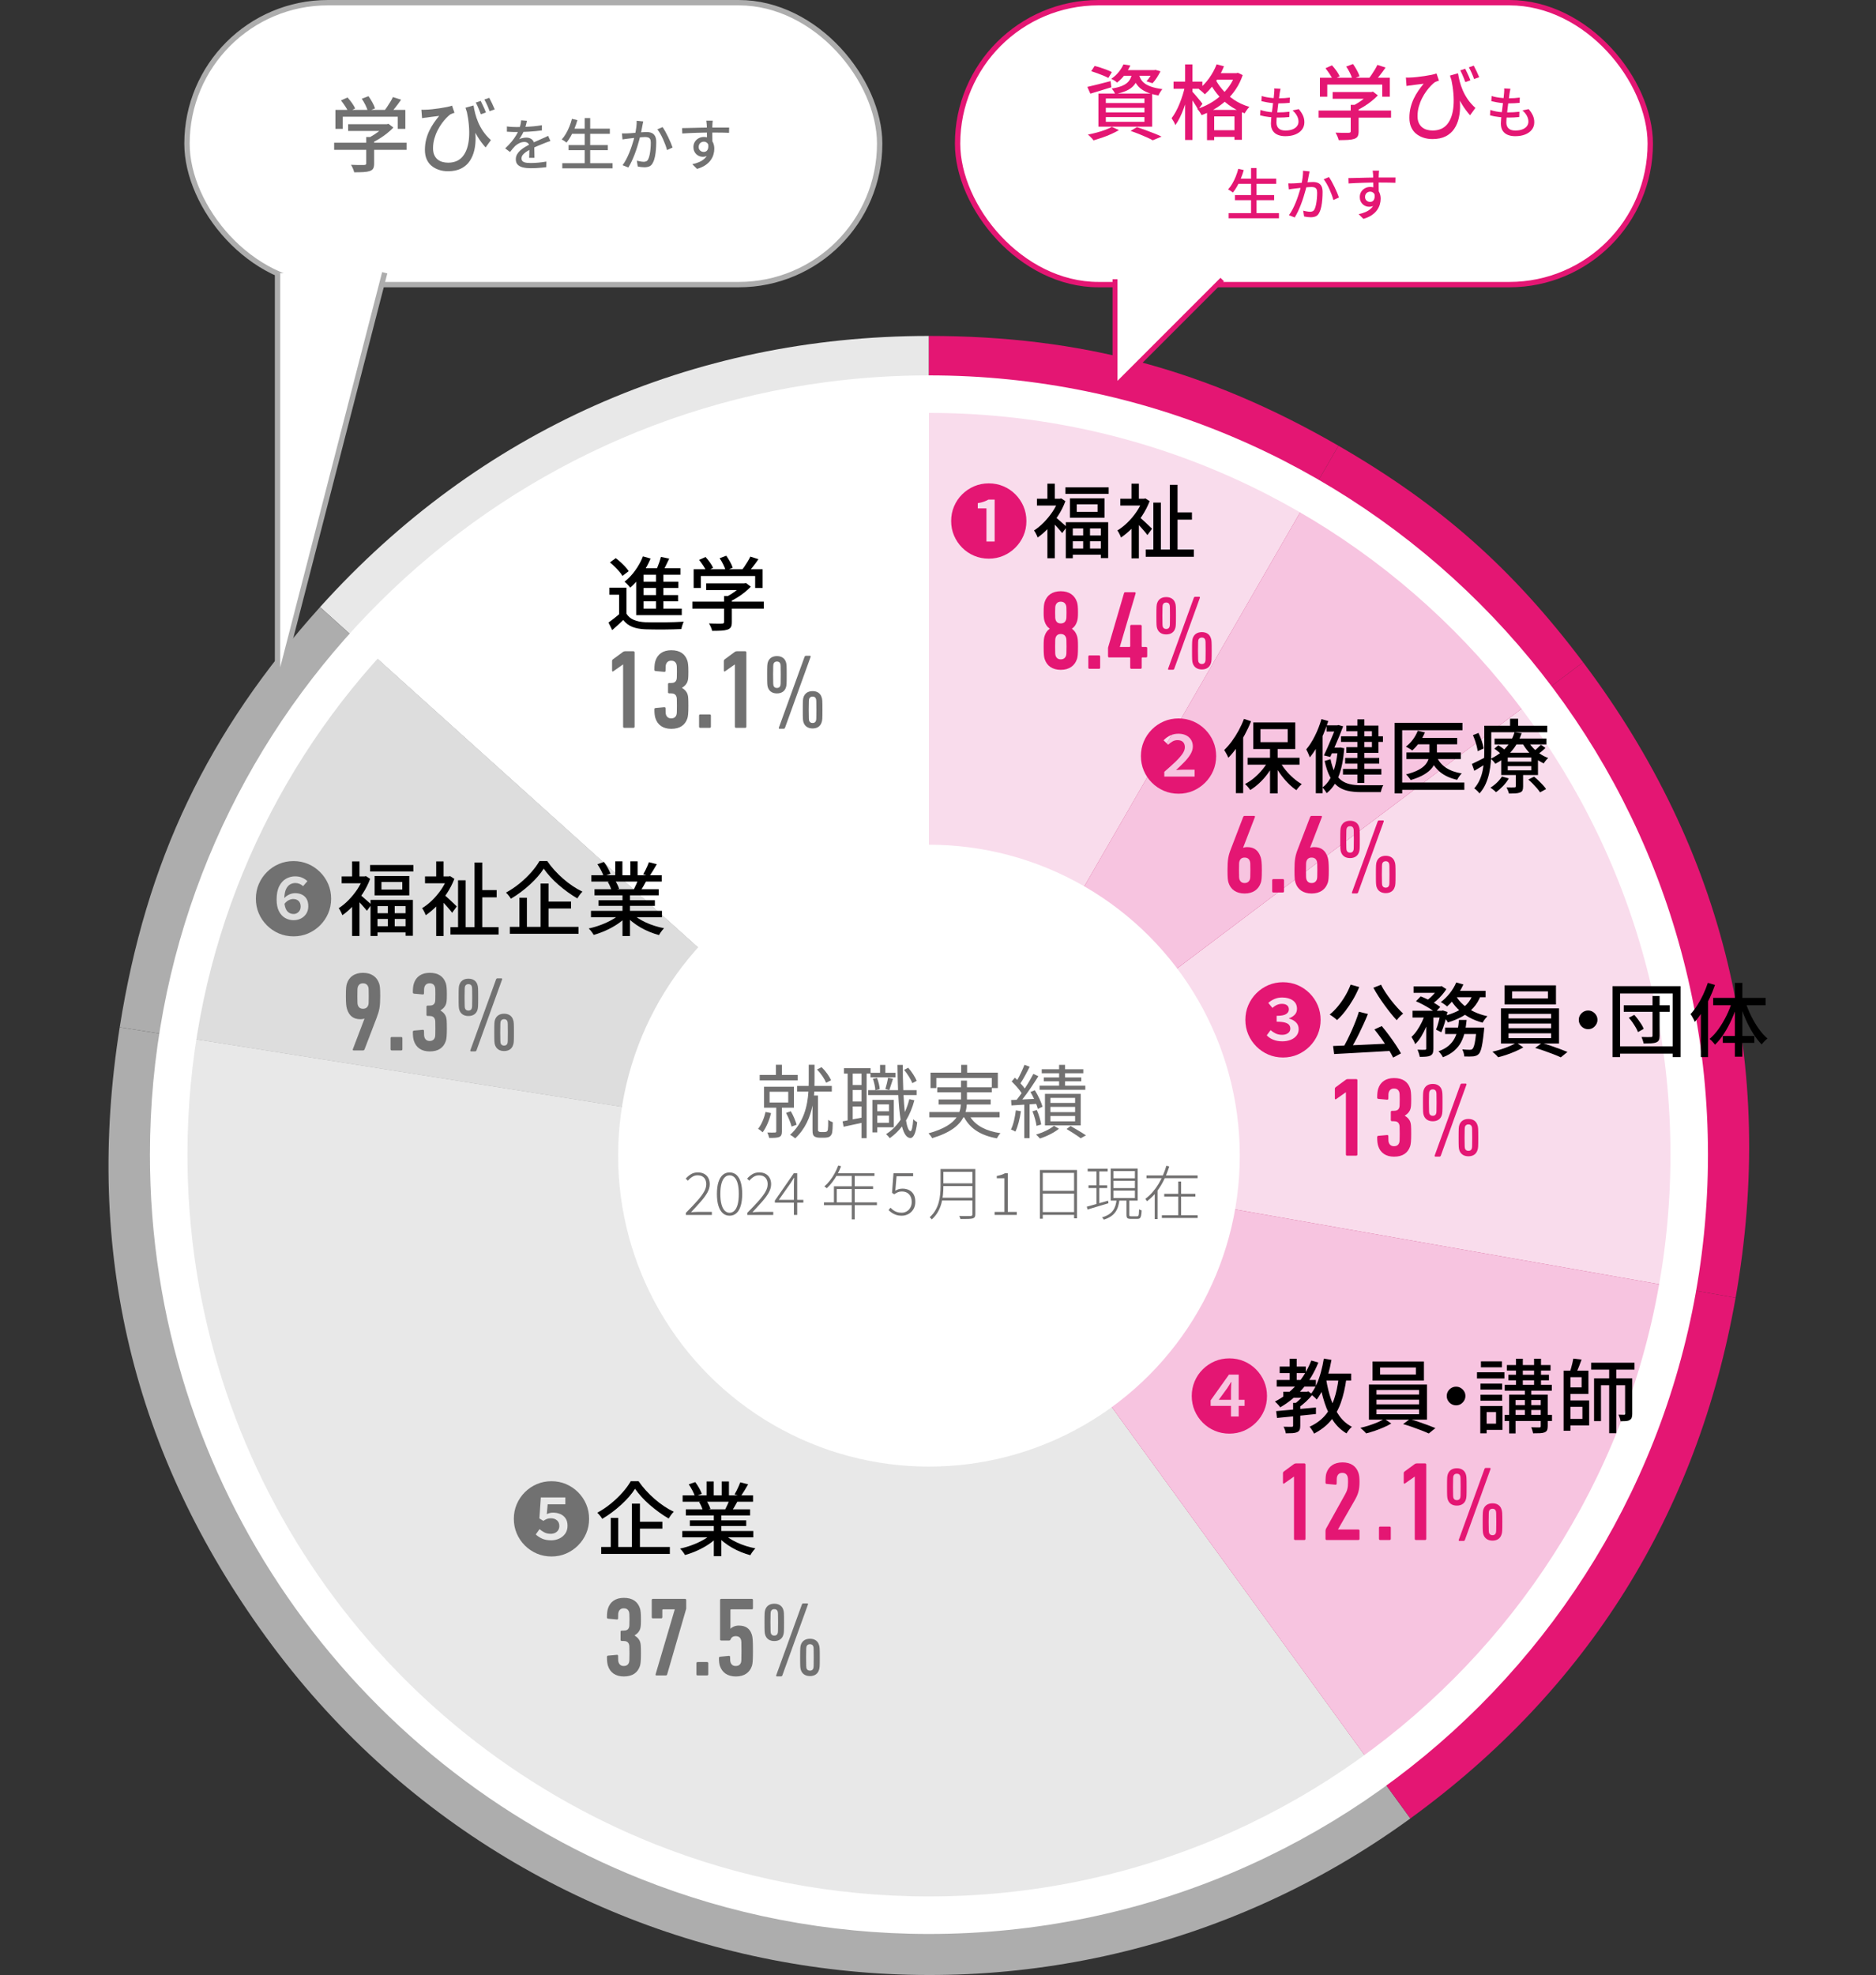 <?xml version="1.0" encoding="UTF-8"?><svg id="_レイヤー_1" xmlns="http://www.w3.org/2000/svg" viewBox="0 0 700 736.744"><rect x="0" y="0" width="700" height="736.744" fill="#333333" stroke="none"/><defs><style>.cls-1{fill:#f7c4e0;}.cls-1,.cls-2,.cls-3,.cls-4,.cls-5,.cls-6,.cls-7,.cls-8,.cls-9,.cls-10{stroke-width:0px;}.cls-1,.cls-8{fill-rule:evenodd;}.cls-11,.cls-12,.cls-13,.cls-14,.cls-15{stroke-miterlimit:10;}.cls-11,.cls-12,.cls-14{stroke-width:2px;}.cls-11,.cls-13,.cls-14{fill:none;}.cls-11,.cls-15{stroke:#e41673;}.cls-12,.cls-14{stroke:#adadad;}.cls-12,.cls-15,.cls-7{fill:#fff;}.cls-2{fill:#000;}.cls-3{fill:#717171;}.cls-13{stroke:#fff;stroke-width:14px;}.cls-4{fill:#727171;}.cls-5{fill:#e8e8e8;}.cls-15{stroke-width:1.842px;}.cls-6{fill:#ddd;}.cls-8{fill:#f9dcec;}.cls-9{fill:#adadad;}.cls-10{fill:#e41673;}</style></defs><path class="cls-5" d="M346.583,430.986L119.42,226.448c59.193-65.74,138.7-101.139,227.162-101.139v305.677Z"/><path class="cls-9" d="M346.583,430.986l-301.914-47.818c9.824-62.028,32.729-110.049,74.751-156.719l227.162,204.538Z"/><path class="cls-9" d="M346.583,430.986l179.672,247.298c-136.579,99.23-327.74,68.953-426.97-67.625-49.714-68.426-67.847-143.953-54.616-227.491l301.914,47.818Z"/><path class="cls-10" d="M346.583,430.986l301.033,53.08c-14.189,80.468-55.257,146.19-121.361,194.218l-179.672-247.298Z"/><path class="cls-10" d="M346.583,430.986l244.125-183.961c52.831,70.11,72.153,150.588,56.909,237.041l-301.033-53.08Z"/><path class="cls-10" d="M346.583,430.986l152.839-264.724c38.013,21.947,64.87,45.708,91.286,80.763l-244.125,183.961Z"/><path class="cls-10" d="M346.583,430.986V125.309c56.724,0,103.714,12.591,152.839,40.953l-152.839,264.724Z"/><path class="cls-7" d="M346.643,430.982l-210.844-189.845c54.941-61.018,128.737-93.874,210.844-93.874v283.719Z"/><path class="cls-6" d="M346.643,430.982l-280.226-44.383c9.119-57.572,30.378-102.144,69.382-145.462l210.844,189.845Z"/><path class="cls-5" d="M346.643,430.982l166.766,229.533c-126.768,92.102-304.197,64-396.299-62.768-46.143-63.511-62.973-133.612-50.692-211.149l280.226,44.383Z"/><path class="cls-1" d="M346.643,430.982l279.408,49.267c-13.169,74.687-51.287,135.689-112.643,180.266l-166.766-229.533Z"/><path class="cls-8" d="M346.643,430.982l226.588-170.746c49.036,65.073,66.97,139.771,52.821,220.013l-279.408-49.267Z"/><path class="cls-1" d="M346.643,430.982l141.859-245.708c35.282,20.37,60.21,42.425,84.728,74.961l-226.588,170.746Z"/><path class="cls-8" d="M346.643,430.982V147.263c52.649,0,96.264,11.687,141.859,38.011l-141.859,245.708Z"/><path class="cls-13" d="M630.302,430.698c0,156.672-127.007,283.679-283.679,283.679-37.061,0-72.462-7.107-104.915-20.032-104.738-41.715-178.764-144.036-178.764-263.647,0-143.941,107.206-262.843,246.128-281.216,12.286-1.625,24.821-2.463,37.551-2.463,156.672,0,283.679,127.007,283.679,283.679Z"/><circle class="cls-7" cx="346.623" cy="431.064" r="115.983"/><path class="cls-4" d="M287.698,415.18c-.63,2.7-1.8,5.399-3.12,7.17-.36-.36-1.2-1.021-1.71-1.29,1.29-1.59,2.25-3.96,2.79-6.3l2.04.42ZM297.627,403.001h-14.16v-2.04h6.061v-3.81h2.22v3.81h5.88v2.04ZM291.748,413.171v8.85c0,1.08-.18,1.71-.96,2.07-.78.329-2.01.359-3.78.359-.12-.6-.42-1.47-.72-2.01,1.35.03,2.49.03,2.88,0,.36-.03.48-.12.48-.45v-8.819h-4.561v-7.83h11.16v7.83h-4.5ZM287.158,411.251h6.96v-4.02h-6.96v4.02ZM295.377,420.22c-.36-1.38-1.2-3.51-2.07-5.1l1.771-.63c.93,1.56,1.8,3.659,2.159,5.039l-1.859.69ZM307.527,422.26c.33,0,.75-.061.93-.181.21-.119.42-.42.45-.779.09-.54.15-1.98.12-3.63.42.39,1.17.75,1.71.93,0,1.59-.12,3.39-.271,4.05-.21.66-.51,1.08-1.02,1.38-.42.21-1.14.33-1.77.33h-1.891c-.689,0-1.41-.15-1.949-.51-.511-.45-.66-.93-.66-2.46v-9.029c-.87,4.319-2.67,8.699-6.45,12.239-.42-.391-1.319-1.021-1.92-1.29,5.13-4.65,6.51-10.859,6.84-16.14h-4.229v-2.13h4.319c.03-.569.03-1.109.03-1.62v-6.27h2.16v6.24c0,.54,0,1.08-.03,1.649h6.479v2.13h-6.539c-.03.48-.091.96-.12,1.47h1.5v12.84c0,.271.09.48.27.57.21.149.48.21.81.21h1.23ZM308.247,403.871c-.569-1.439-1.95-3.51-3.39-4.949l1.71-.87c1.5,1.439,2.91,3.449,3.54,4.89l-1.86.93Z"/><path class="cls-4" d="M323.368,400.451v24.089h-1.891v-5.699c-2.399.54-4.77,1.05-6.689,1.439l-.39-2.01,1.89-.359v-17.46h-1.38v-2.01h9.93v1.71h3.54v-2.939h1.979v2.939h3.81v1.71h-9.359v-1.41h-1.439ZM321.477,400.451h-3.3v4.26h3.3v-4.26ZM321.477,406.571h-3.3v4.29h3.3v-4.29ZM321.477,416.89v-4.17h-3.3v4.8l3.3-.63ZM341.187,410.411c-.75,2.819-1.8,5.34-3.12,7.529.42,2.49.99,3.96,1.68,3.99.45,0,.84-1.68,1.021-4.47.33.42,1.14.96,1.47,1.14-.54,4.68-1.59,5.91-2.55,5.88-1.41-.03-2.43-1.62-3.12-4.32-1.32,1.71-2.85,3.181-4.56,4.38-.24-.359-.96-1.14-1.38-1.5,2.159-1.38,3.96-3.18,5.43-5.399-.42-2.52-.69-5.64-.87-9.18h-11.25v-1.83h11.16c-.12-2.909-.181-6.09-.21-9.419h1.979c0,3.3.061,6.51.18,9.419h4.98v1.83h-4.89c.12,2.37.27,4.5.479,6.359.69-1.499,1.26-3.09,1.68-4.829l1.891.42ZM327.328,420.49v1.891h-1.801v-12.12h7.98v10.229h-6.18ZM327.237,402.071c.54,1.29.96,3.03,1.021,4.17l-1.65.39c-.029-1.14-.42-2.88-.899-4.229l1.529-.33ZM327.328,411.94v2.58h4.38v-2.58h-4.38ZM331.708,418.81v-2.67h-4.38v2.67h4.38ZM330.357,406.211c.36-1.14.811-2.97,1.021-4.199l1.829.39c-.479,1.439-.989,3.12-1.38,4.2l-1.47-.391ZM340.437,404.021c-.54-1.38-1.83-3.45-3.09-4.95l1.529-.81c1.32,1.47,2.61,3.51,3.181,4.89l-1.62.87Z"/><path class="cls-4" d="M362.127,416.77c2.13,3.21,5.97,5.16,11.189,5.91-.48.45-1.05,1.35-1.351,1.92-5.85-1.021-9.929-3.54-12.209-7.83h-.271c-1.56,2.97-4.829,5.729-11.669,7.77-.24-.479-.87-1.319-1.351-1.8,5.851-1.62,8.91-3.72,10.47-5.97h-10.169v-1.979h11.189c.359-.931.51-1.891.569-2.82h-8.31v-1.859h8.37v-2.67h-8.85v-1.891h8.85v-2.489h2.22v2.489h9.27v-3.449h-20.699v3.75h-2.16v-5.76h11.43v-2.91h2.22v2.91h11.46v5.76h-2.25v1.59h-9.27v2.67h8.85v1.859h-8.909c-.061.93-.21,1.89-.48,2.82h12.72v1.979h-10.859Z"/><path class="cls-4" d="M380.938,414.491c-.42,2.819-1.11,5.699-2.07,7.619-.33-.27-1.229-.66-1.649-.81.93-1.83,1.499-4.53,1.829-7.14l1.891.33ZM384.177,411.911v12.629h-1.979v-12.509c-1.74.12-3.39.21-4.8.3l-.12-2.01,2.07-.09c.6-.75,1.229-1.591,1.859-2.49-.87-1.35-2.37-3.06-3.72-4.35l1.2-1.41c.3.27.6.54.899.84.99-1.71,2.04-3.99,2.67-5.64l1.95.72c-1.02,2.07-2.31,4.5-3.45,6.18.63.66,1.17,1.32,1.62,1.92,1.23-1.859,2.37-3.81,3.21-5.43l1.86.87c-1.71,2.729-3.96,6.12-6,8.67l4.41-.21c-.421-.9-.9-1.801-1.351-2.58l1.62-.66c1.229,1.95,2.43,4.5,2.88,6.149l-1.77.811c-.12-.54-.33-1.2-.601-1.86l-2.46.15ZM386.757,419.95c-.18-1.439-.78-3.689-1.5-5.43l1.62-.479c.75,1.71,1.41,3.93,1.62,5.399l-1.74.51ZM395.127,421.03c-1.771,1.44-4.65,2.88-7.11,3.63-.33-.42-.989-1.08-1.439-1.47,2.46-.69,5.279-2.04,6.689-3.27l1.86,1.109ZM404.966,406.481h-17.069v-1.53h7.29v-1.62h-5.7v-1.439h5.7v-1.561h-6.479v-1.5h6.479v-1.649h2.22v1.649h6.81v1.5h-6.81v1.561h6.06v1.439h-6.06v1.62h7.56v1.53ZM389.908,419.77v-11.76h13.349v11.76h-13.349ZM391.947,411.401h9.21v-1.891h-9.21v1.891ZM391.947,414.82h9.21v-1.949h-9.21v1.949ZM391.947,418.27h9.21v-2.01h-9.21v2.01ZM399.477,420.01c2.01,1.14,4.319,2.52,5.729,3.479l-1.95,1.08c-1.199-.899-3.359-2.31-5.279-3.45l1.5-1.109Z"/><path class="cls-4" d="M255.938,453.178v-.792c1.687-1.701,3.087-3.18,4.202-4.434,1.114-1.254,1.958-2.376,2.53-3.365.571-.99.857-1.939.857-2.85,0-.63-.113-1.199-.341-1.705s-.583-.905-1.067-1.199c-.483-.293-1.107-.439-1.87-.439-.689,0-1.338.19-1.946.572-.609.381-1.148.857-1.617,1.43l-.814-.77c.602-.675,1.262-1.229,1.98-1.661s1.562-.649,2.53-.649c.938,0,1.737.184,2.397.55.66.367,1.166.88,1.519,1.54.352.66.527,1.431.527,2.311,0,1.012-.289,2.042-.869,3.091-.579,1.049-1.394,2.167-2.441,3.354-1.049,1.188-2.27,2.523-3.663,4.004.425-.028.865-.058,1.32-.088.454-.029.887-.044,1.298-.044h5.147v1.145h-9.68Z"/><path class="cls-4" d="M272.235,453.465c-.997,0-1.848-.315-2.552-.946s-1.243-1.551-1.617-2.761-.561-2.681-.561-4.411.187-3.193.561-4.39c.374-1.194.913-2.101,1.617-2.717s1.555-.924,2.552-.924,1.849.308,2.553.924c.703.616,1.238,1.522,1.605,2.717.366,1.196.55,2.659.55,4.39s-.184,3.201-.55,4.411c-.367,1.21-.902,2.13-1.605,2.761-.704.631-1.556.946-2.553.946ZM272.235,452.364c.689,0,1.295-.26,1.815-.781.521-.52.92-1.301,1.199-2.343.278-1.041.418-2.339.418-3.894,0-1.569-.14-2.867-.418-3.895-.279-1.026-.679-1.793-1.199-2.299s-1.126-.759-1.815-.759-1.294.253-1.814.759c-.521.506-.924,1.272-1.21,2.299-.286,1.027-.43,2.325-.43,3.895,0,1.555.144,2.853.43,3.894.286,1.042.688,1.823,1.21,2.343.521.521,1.125.781,1.814.781Z"/><path class="cls-4" d="M278.846,453.178v-.792c1.686-1.701,3.087-3.18,4.201-4.434,1.115-1.254,1.958-2.376,2.53-3.365.572-.99.858-1.939.858-2.85,0-.63-.114-1.199-.342-1.705s-.583-.905-1.066-1.199c-.484-.293-1.107-.439-1.87-.439-.689,0-1.339.19-1.947.572-.608.381-1.147.857-1.617,1.43l-.813-.77c.602-.675,1.261-1.229,1.979-1.661s1.562-.649,2.53-.649c.938,0,1.738.184,2.398.55.66.367,1.166.88,1.518,1.54.353.66.528,1.431.528,2.311,0,1.012-.29,2.042-.869,3.091-.58,1.049-1.394,2.167-2.442,3.354-1.049,1.188-2.27,2.523-3.663,4.004.426-.028.865-.058,1.32-.088.454-.029.888-.044,1.298-.044h5.148v1.145h-9.68Z"/><path class="cls-4" d="M296.236,453.178v-11.088c0-.367.012-.825.033-1.375.022-.551.048-1.009.077-1.375h-.11c-.19.337-.393.663-.604.979-.213.315-.429.656-.649,1.023l-4.378,6.204h9.152v1.056h-10.626v-.771l7.084-10.229h1.254v15.576h-1.232Z"/><path class="cls-4" d="M307.454,448.492h19.756v1.034h-19.756v-1.034ZM312.777,434.742l1.057.286c-.411,1.071-.895,2.108-1.452,3.113s-1.162,1.936-1.815,2.794c-.652.858-1.338,1.617-2.057,2.277-.059-.044-.143-.11-.253-.198s-.224-.176-.341-.265c-.118-.088-.228-.153-.33-.197.733-.631,1.422-1.356,2.068-2.179.645-.82,1.231-1.712,1.76-2.673.527-.96.982-1.946,1.363-2.959ZM311.171,442.486h14.608v1.012h-13.553v5.544h-1.056v-6.556ZM311.963,437.624h14.322v1.013h-14.851l.528-1.013ZM317.837,438.175h1.078v16.653h-1.078v-16.653Z"/><path class="cls-4" d="M336.494,453.465c-.821,0-1.54-.107-2.156-.319-.616-.213-1.147-.477-1.595-.792s-.848-.642-1.199-.979l.726-.901c.309.322.653.627,1.034.913.382.286.829.517,1.342.692.514.177,1.115.265,1.805.265.674,0,1.298-.165,1.87-.495.571-.33,1.026-.8,1.363-1.408.338-.608.507-1.316.507-2.123,0-1.217-.334-2.17-1.001-2.86-.668-.688-1.559-1.033-2.674-1.033-.571,0-1.074.095-1.507.285-.433.191-.876.44-1.331.748l-.836-.527.55-7.326h7.326v1.144h-6.182l-.462,5.368c.381-.22.788-.399,1.221-.539.433-.139.92-.209,1.463-.209.88,0,1.684.173,2.409.518s1.302.88,1.727,1.605c.426.727.639,1.654.639,2.783,0,1.1-.246,2.039-.737,2.816s-1.118,1.367-1.881,1.771-1.569.605-2.42.605Z"/><path class="cls-4" d="M350.947,436.062h1.057v6.49c0,.953-.048,1.965-.144,3.036-.096,1.07-.289,2.155-.583,3.256-.293,1.1-.729,2.163-1.309,3.189-.58,1.027-1.346,1.966-2.299,2.816-.059-.088-.132-.184-.221-.286-.088-.103-.184-.198-.285-.286-.104-.088-.198-.161-.286-.22.909-.821,1.635-1.709,2.178-2.662.542-.953.949-1.936,1.221-2.948.271-1.012.451-2.02.539-3.024s.132-1.962.132-2.871v-6.49ZM351.277,446.755h11.99v1.033h-11.99v-1.033ZM351.498,441.386h11.857v1.012h-11.857v-1.012ZM351.519,436.062h11.748v1.034h-11.748v-1.034ZM362.828,436.062h1.1v16.852c0,.47-.077.821-.231,1.057-.153.234-.406.403-.759.506-.366.103-.917.165-1.649.187-.734.022-1.702.033-2.904.033-.029-.117-.07-.242-.121-.374-.052-.132-.106-.264-.165-.396s-.125-.257-.198-.374c.675.029,1.302.044,1.881.044s1.078-.004,1.496-.011c.418-.008.708-.012.869-.012.264-.015.443-.069.539-.165s.144-.26.144-.495v-16.852Z"/><path class="cls-4" d="M371.121,453.178v-1.122h3.652v-12.562h-2.838v-.857c.66-.117,1.243-.265,1.749-.44s.949-.374,1.331-.594h1.034v14.454h3.344v1.122h-8.272Z"/><path class="cls-4" d="M388.017,436.414h13.859v18.019h-1.1v-16.94h-11.683v17.095h-1.077v-18.173ZM388.676,452.1h12.628v1.056h-12.628v-1.056ZM388.699,444.18h12.54v1.034h-12.54v-1.034Z"/><path class="cls-4" d="M405.522,450.098c.66-.176,1.415-.385,2.266-.627s1.764-.502,2.739-.781c.976-.278,1.954-.558,2.937-.836l.133.968c-1.379.411-2.762.821-4.147,1.232-1.386.41-2.6.777-3.641,1.1l-.286-1.056ZM405.852,435.93h7.458v1.012h-7.458v-1.012ZM406.16,442.134h6.975v1.012h-6.975v-1.012ZM409.129,436.348h1.034v12.979l-1.034.198v-13.178ZM416.654,447.458h1.056c-.103.939-.271,1.794-.506,2.563s-.572,1.463-1.012,2.079c-.44.616-1.012,1.162-1.716,1.639s-1.577.876-2.618,1.199c-.044-.088-.103-.187-.176-.297-.074-.11-.154-.217-.242-.319s-.169-.184-.242-.242c.997-.293,1.826-.648,2.486-1.066s1.191-.905,1.595-1.463.711-1.178.924-1.859.363-1.426.451-2.233ZM414.432,435.864h10.076v11.968h-10.076v-11.968ZM415.444,436.81v2.706h8.03v-2.706h-8.03ZM415.444,440.44v2.729h8.03v-2.729h-8.03ZM415.444,444.093v2.771h8.03v-2.771h-8.03ZM420.328,447.304h1.034v5.808c0,.234.044.389.132.462s.293.11.616.11h2.2c.19,0,.333-.059.429-.176.096-.118.165-.363.209-.737s.073-.942.088-1.705c.088.059.184.114.286.165.103.052.216.099.341.143.125.045.231.081.319.11-.029.836-.096,1.485-.198,1.947s-.261.781-.473.957c-.213.176-.51.264-.892.264h-2.42c-.454,0-.803-.044-1.045-.132s-.407-.242-.495-.462-.132-.536-.132-.946v-5.808Z"/><path class="cls-4" d="M435.207,434.83l1.078.265c-.499,1.628-1.13,3.241-1.892,4.84-.764,1.599-1.673,3.095-2.729,4.488s-2.288,2.61-3.696,3.651c-.044-.088-.103-.187-.176-.297s-.15-.224-.23-.341c-.081-.117-.151-.205-.209-.264.997-.733,1.906-1.573,2.728-2.52s1.555-1.958,2.2-3.036,1.213-2.192,1.705-3.344c.491-1.151.898-2.299,1.221-3.443ZM427.793,438.438h19.074v1.034h-19.074v-1.034ZM430.873,443.806h1.056v10.912h-1.056v-10.912ZM433.535,453.288h13.354v1.013h-13.354v-1.013ZM434.415,445.302h11.616v1.012h-11.616v-1.012ZM439.651,440.726h1.056v13.112h-1.056v-13.112Z"/><path class="cls-2" d="M233.752,228.887c.64,1.061,1.555,1.84,2.745,2.34,1.189.5,2.625.79,4.305.87.859.021,1.905.035,3.135.045,1.23.011,2.52.011,3.87,0,1.35-.01,2.665-.04,3.945-.09,1.28-.05,2.4-.105,3.36-.165-.1.2-.21.465-.33.795-.12.33-.23.67-.33,1.02-.101.351-.18.665-.24.945-.88.04-1.905.075-3.075.105-1.17.029-2.385.05-3.645.06-1.26.01-2.475.005-3.645-.015-1.17-.021-2.195-.041-3.075-.061-1.9-.08-3.515-.385-4.845-.915-1.331-.53-2.456-1.385-3.375-2.564-.641.62-1.295,1.24-1.965,1.859-.67.62-1.385,1.261-2.145,1.92l-1.38-2.819c.64-.46,1.33-.979,2.07-1.561.74-.579,1.45-1.17,2.13-1.77h2.49ZM233.752,219.197v10.83h-2.73v-8.189h-3.63v-2.641h6.36ZM227.602,209.777l2.16-1.59c.6.46,1.215.975,1.845,1.545s1.205,1.141,1.725,1.71c.52.57.94,1.105,1.26,1.605l-2.34,1.77c-.28-.499-.675-1.045-1.185-1.635-.51-.59-1.07-1.185-1.68-1.785-.61-.6-1.205-1.14-1.785-1.62ZM239.902,207.527l2.85.811c-.58,1.399-1.275,2.77-2.085,4.109-.81,1.341-1.68,2.586-2.61,3.735-.93,1.15-1.895,2.155-2.895,3.015-.14-.199-.335-.439-.585-.72-.25-.28-.515-.56-.795-.84-.28-.28-.53-.5-.75-.66,1.44-1.12,2.765-2.515,3.975-4.185s2.175-3.425,2.895-5.266ZM240.142,211.968h13.74v2.399h-13.74v13.891h-2.76v-14.16l2.13-2.13h.63ZM237.382,227.027h17.01v2.431h-17.01v-2.431ZM238.912,216.977h14.19v2.34h-14.19v-2.34ZM238.912,221.958h14.1v2.34h-14.1v-2.34ZM246.622,207.737l3.09.63c-.46.98-.945,1.98-1.455,3-.51,1.021-.975,1.881-1.395,2.58l-2.34-.66c.26-.499.525-1.074.795-1.725.27-.649.52-1.31.75-1.979s.415-1.285.555-1.846ZM244.792,213.017h2.73v15.03h-2.73v-15.03Z"/><path class="cls-2" d="M258.343,224.418h26.67v2.609h-26.67v-2.609ZM258.823,212.327h25.74v6.99h-2.79v-4.47h-20.25v4.47h-2.7v-6.99ZM260.863,208.847l2.4-1.08c.56.6,1.11,1.28,1.65,2.04.54.761.93,1.43,1.17,2.01l-2.52,1.23c-.24-.58-.62-1.261-1.14-2.04-.52-.78-1.04-1.5-1.56-2.16ZM263.503,217.607h14.43v2.49h-14.43v-2.49ZM270.163,222.317h2.91v9.78c0,.78-.116,1.38-.345,1.8-.23.42-.665.74-1.305.96-.62.2-1.39.325-2.31.375s-2.05.075-3.39.075c-.08-.4-.235-.865-.465-1.396-.23-.529-.465-.984-.705-1.364.7.02,1.384.04,2.055.06.67.021,1.255.025,1.755.016.5-.011.85-.016,1.05-.016.3-.02.5-.069.6-.149.1-.08.15-.23.15-.45v-9.69ZM268.513,208.218l2.49-.931c.48.681.955,1.445,1.425,2.296.47.85.795,1.585.975,2.204l-2.64,1.051c-.161-.641-.455-1.396-.885-2.266s-.885-1.654-1.365-2.354ZM277.033,217.607h.69l.63-.149,1.8,1.38c-.68.72-1.46,1.43-2.34,2.13-.88.7-1.805,1.35-2.775,1.95-.97.6-1.935,1.13-2.895,1.59-.18-.26-.425-.556-.735-.885-.311-.33-.585-.596-.825-.796.82-.379,1.645-.84,2.475-1.38.83-.54,1.595-1.095,2.295-1.665.7-.569,1.26-1.114,1.68-1.635v-.54ZM279.973,207.617l3.03.96c-.66.96-1.36,1.91-2.1,2.851s-1.42,1.74-2.04,2.399l-2.28-.899c.4-.48.81-1.03,1.23-1.65.42-.619.825-1.249,1.215-1.89.39-.64.705-1.23.945-1.771Z"/><path class="cls-3" d="M232.502,247.873h-.084l-3.571,2.521c-.21.168-.462.084-.462-.252v-3.57c0-.294.084-.462.42-.715l3.655-2.688c.252-.168.462-.252.756-.252h3.15c.252,0,.42.168.42.421v27.725c0,.252-.168.42-.42.42h-3.444c-.252,0-.42-.168-.42-.42v-23.188Z"/><path class="cls-3" d="M244.177,264.592c0-.294.126-.462.42-.504l3.234-.294c.294-.042.504.084.504.42,0,1.555.042,1.933.168,2.353.294.882.925,1.387,1.933,1.387,1.05,0,1.681-.462,1.975-1.345.126-.42.168-.882.168-3.318,0-2.688-.042-3.066-.168-3.402-.294-.925-1.009-1.261-2.101-1.261h-.63c-.252,0-.42-.168-.42-.42v-3.024c0-.252.168-.42.42-.42h.63c1.092,0,1.807-.294,2.101-1.219.126-.336.168-.756.168-3.066,0-1.806-.042-2.269-.168-2.688-.294-.882-.925-1.344-1.975-1.344-1.008,0-1.639.504-1.933,1.386-.126.42-.168.799-.168,2.353,0,.336-.21.462-.504.42l-3.234-.294c-.294-.042-.42-.21-.42-.504,0-1.513.126-2.479.378-3.276.798-2.521,2.814-3.991,5.923-3.991,3.234,0,5.167,1.387,6.007,3.907.252.798.378,1.89.378,4.032,0,2.269-.084,2.982-.294,3.613-.336,1.092-1.05,1.806-2.058,2.436v.084c1.008.631,1.722,1.345,2.058,2.437.21.631.294,1.345.294,4.243,0,2.772-.126,3.864-.378,4.663-.84,2.521-2.814,3.906-6.007,3.906-3.108,0-5.125-1.47-5.923-3.99-.252-.799-.378-1.765-.378-3.277Z"/><path class="cls-3" d="M260.85,266.902c0-.252.168-.42.42-.42h3.57c.252,0,.42.168.42.42v4.159c0,.252-.168.42-.42.42h-3.57c-.252,0-.42-.168-.42-.42v-4.159Z"/><path class="cls-3" d="M274.207,247.873h-.084l-3.571,2.521c-.21.168-.462.084-.462-.252v-3.57c0-.294.084-.462.42-.715l3.655-2.688c.252-.168.462-.252.756-.252h3.15c.252,0,.42.168.42.421v27.725c0,.252-.168.42-.42.42h-3.444c-.252,0-.42-.168-.42-.42v-23.188Z"/><path class="cls-3" d="M286.52,256.387c-.234-.741-.273-1.248-.273-4.719,0-3.433.039-3.939.273-4.681.468-1.403,1.599-2.262,3.393-2.262,1.756,0,2.926.858,3.354,2.262.234.741.273,1.248.273,4.681,0,3.471-.039,3.978-.273,4.719-.429,1.404-1.599,2.263-3.354,2.263-1.794,0-2.925-.858-3.393-2.263ZM291.161,255.763c.117-.272.156-.702.156-4.095,0-3.354-.039-3.783-.156-4.057-.155-.546-.585-.857-1.248-.857-.701,0-1.092.312-1.287.857-.077.273-.155.702-.155,4.057,0,3.393.078,3.822.155,4.095.195.546.586.858,1.287.858.663,0,1.093-.312,1.248-.858ZM300.21,244.999c.117-.272.272-.39.507-.39h1.482c.233,0,.351.156.272.39l-9.555,26.443c-.117.273-.273.39-.508.39h-1.521c-.234,0-.352-.155-.273-.39l9.595-26.443ZM299.547,264.773c0-3.472.039-3.979.272-4.72.469-1.403,1.639-2.262,3.394-2.262s2.925.858,3.354,2.262c.272.741.312,1.248.312,4.72,0,3.432-.039,3.938-.312,4.68-.43,1.404-1.6,2.263-3.354,2.263s-2.925-.858-3.394-2.263c-.233-.741-.272-1.248-.272-4.68ZM303.213,269.687c.663,0,1.092-.312,1.248-.858.117-.272.156-.702.156-4.056,0-3.394-.039-3.822-.156-4.096-.156-.546-.585-.857-1.248-.857s-1.092.312-1.287.857c-.078.273-.156.702-.156,4.096,0,3.354.078,3.783.156,4.056.195.546.624.858,1.287.858Z"/><path class="cls-3" d="M205.768,580.572c-1.94,0-3.755-.36-5.445-1.08-1.69-.721-3.186-1.73-4.485-3.03-1.3-1.3-2.31-2.795-3.03-4.485-.72-1.689-1.08-3.505-1.08-5.444s.36-3.755,1.08-5.445c.72-1.689,1.729-3.185,3.03-4.485,1.3-1.3,2.795-2.31,4.485-3.029,1.689-.721,3.505-1.08,5.445-1.08s3.755.359,5.445,1.08c1.69.72,3.185,1.729,4.485,3.029,1.3,1.301,2.31,2.796,3.03,4.485.72,1.69,1.08,3.505,1.08,5.445,0,1.96-.365,3.785-1.095,5.475-.73,1.69-1.745,3.18-3.045,4.47-1.3,1.29-2.79,2.295-4.47,3.016-1.68.72-3.491,1.08-5.43,1.08ZM205.678,574.542c1.06,0,2.055-.215,2.985-.646.93-.43,1.68-1.05,2.25-1.859.57-.811.855-1.785.855-2.925,0-1.12-.245-2.04-.735-2.761-.49-.72-1.146-1.255-1.965-1.604-.82-.35-1.72-.525-2.7-.525-.44,0-.851.051-1.23.15-.38.101-.75.229-1.11.39l.33-3.66h6.6v-2.55h-9.15l-.54,7.83,1.47.9c.5-.32.95-.56,1.35-.721.4-.159.89-.239,1.47-.239.919,0,1.675.255,2.265.765.589.51.885,1.205.885,2.085,0,.6-.14,1.12-.42,1.56-.28.44-.66.78-1.14,1.021s-1.04.36-1.68.36c-.92,0-1.715-.181-2.385-.54-.67-.36-1.255-.76-1.755-1.2l-1.41,1.979c.62.601,1.395,1.115,2.325,1.545.93.431,2.075.646,3.435.646Z"/><path class="cls-2" d="M236.953,555.311c-.6.96-1.335,1.94-2.205,2.94s-1.845,1.995-2.925,2.985c-1.08.989-2.22,1.935-3.42,2.835-1.2.899-2.43,1.72-3.69,2.46-.12-.22-.285-.47-.495-.75-.21-.28-.431-.556-.66-.825-.23-.271-.455-.505-.675-.705,1.76-.96,3.445-2.095,5.055-3.405,1.61-1.31,3.06-2.694,4.35-4.155,1.29-1.459,2.314-2.859,3.075-4.199h2.91c.8,1.18,1.71,2.33,2.73,3.449,1.02,1.121,2.1,2.176,3.24,3.165,1.14.99,2.32,1.896,3.54,2.716,1.22.82,2.43,1.51,3.63,2.069-.36.341-.705.74-1.035,1.2s-.625.9-.885,1.32c-1.181-.68-2.37-1.455-3.57-2.325-1.2-.87-2.36-1.79-3.48-2.76s-2.145-1.97-3.075-3c-.93-1.03-1.735-2.035-2.415-3.016ZM224.323,577.032h25.62v2.58h-25.62v-2.58ZM227.893,566.172h2.79v12.15h-2.79v-12.15ZM235.783,560.862h3v17.55h-3v-17.55ZM237.163,567.612h9.99v2.579h-9.99v-2.579Z"/><path class="cls-2" d="M265.63,572.051l2.28,1.05c-.94,1.021-2.081,1.98-3.42,2.88-1.34.9-2.78,1.695-4.32,2.386-1.54.689-3.06,1.245-4.56,1.665-.14-.261-.315-.536-.525-.825-.21-.29-.43-.575-.66-.855s-.455-.52-.675-.72c1.5-.319,3-.76,4.5-1.32,1.5-.56,2.9-1.204,4.2-1.935,1.3-.729,2.359-1.505,3.18-2.325ZM254.59,571.061h26.49v2.37h-26.49v-2.37ZM254.71,557.771h26.28v2.37h-26.28v-2.37ZM255.91,562.992h23.97v2.279h-23.97v-2.279ZM256.99,553.662l2.43-.84c.5.659.98,1.399,1.44,2.22s.8,1.54,1.02,2.16l-2.58.93c-.18-.6-.49-1.32-.93-2.16-.44-.84-.9-1.609-1.38-2.31ZM257.41,567.101h21.03v2.101h-21.03v-2.101ZM260.86,560.261l2.73-.479c.32.46.62.979.9,1.56.28.58.48,1.08.6,1.5l-2.85.54c-.101-.42-.28-.925-.54-1.515-.26-.59-.54-1.125-.84-1.605ZM263.65,552.582h2.67v6.3h-2.67v-6.3ZM266.35,564.101h2.79v16.351h-2.79v-16.351ZM269.86,571.992c.64.62,1.405,1.22,2.295,1.8.89.58,1.864,1.115,2.925,1.604,1.06.49,2.165.915,3.315,1.275,1.15.36,2.305.65,3.465.87-.2.2-.425.45-.675.75-.25.3-.48.609-.69.93s-.385.61-.525.87c-1.181-.32-2.351-.715-3.51-1.185-1.16-.471-2.275-1.016-3.345-1.636-1.07-.619-2.07-1.294-3-2.024-.93-.73-1.745-1.516-2.445-2.355l2.19-.899ZM269.29,552.582h2.7v6.149h-2.7v-6.149ZM272.23,559.271l2.97.721c-.38.7-.76,1.375-1.14,2.024-.38.65-.74,1.205-1.08,1.665l-2.37-.689c.28-.54.575-1.16.885-1.86.31-.7.555-1.32.735-1.86ZM276.22,552.912l2.94.75c-.46.8-.935,1.6-1.425,2.399-.49.801-.935,1.49-1.335,2.07l-2.31-.72c.26-.42.52-.896.78-1.425.26-.53.51-1.065.75-1.605.24-.54.439-1.03.6-1.47Z"/><path class="cls-3" d="M226.474,618.056c0-.294.126-.462.42-.504l3.234-.294c.294-.042.504.084.504.42,0,1.555.042,1.933.168,2.353.294.882.925,1.387,1.933,1.387,1.05,0,1.681-.462,1.975-1.345.126-.42.168-.882.168-3.318,0-2.688-.042-3.066-.168-3.402-.294-.925-1.009-1.261-2.101-1.261h-.63c-.252,0-.42-.168-.42-.42v-3.024c0-.252.168-.42.42-.42h.63c1.092,0,1.807-.294,2.101-1.219.126-.336.168-.756.168-3.066,0-1.806-.042-2.269-.168-2.688-.294-.882-.925-1.344-1.975-1.344-1.008,0-1.639.504-1.933,1.386-.126.42-.168.799-.168,2.353,0,.336-.21.462-.504.42l-3.234-.294c-.294-.042-.42-.21-.42-.504,0-1.513.126-2.479.378-3.276.798-2.521,2.814-3.991,5.923-3.991,3.234,0,5.167,1.387,6.007,3.907.252.798.378,1.89.378,4.032,0,2.269-.084,2.982-.294,3.613-.336,1.092-1.05,1.806-2.058,2.436v.084c1.008.631,1.722,1.345,2.058,2.437.21.631.294,1.345.294,4.243,0,2.772-.126,3.864-.378,4.663-.84,2.521-2.814,3.906-6.007,3.906-3.108,0-5.125-1.47-5.923-3.99-.252-.799-.378-1.765-.378-3.277Z"/><path class="cls-3" d="M251.759,600.372v-.084h-4.369c-.168,0-.252.084-.252.252v2.688c0,.252-.168.42-.42.42h-3.108c-.252,0-.42-.168-.42-.42v-6.427c0-.253.168-.421.42-.421h12.014c.252,0,.421.168.421.421v3.108c0,.168-.042.336-.085.462l-7.015,24.154c-.084.294-.21.42-.546.42h-3.487c-.252,0-.378-.168-.252-.546l7.1-24.028Z"/><path class="cls-3" d="M259.863,620.367c0-.252.168-.42.42-.42h3.57c.252,0,.42.168.42.42v4.159c0,.252-.168.42-.42.42h-3.57c-.252,0-.42-.168-.42-.42v-4.159Z"/><path class="cls-3" d="M268.263,618.477c0-.295.126-.463.378-.505l3.276-.336c.294-.042.504.084.504.42,0,1.177.042,1.555.168,1.975.294.882.883,1.387,1.933,1.387s1.681-.462,1.975-1.345c.126-.378.168-.882.168-4.242s-.042-3.823-.168-4.201c-.294-.924-.967-1.344-1.975-1.344-1.05,0-1.639.504-1.933,1.26-.126.294-.294.378-.63.378h-2.856c-.252,0-.42-.168-.42-.42v-14.702c0-.253.168-.421.42-.421h11.426c.252,0,.42.168.42.421v3.066c0,.252-.168.42-.42.42h-7.729c-.168,0-.252.084-.252.252v6.974h.042c.631-.673,1.765-1.177,3.067-1.177,2.604,0,4.158,1.135,4.872,3.36.294.925.42,1.849.42,6.134,0,3.696-.126,4.746-.378,5.545-.84,2.521-2.856,3.948-6.007,3.948-3.108,0-5.125-1.47-5.965-3.99-.252-.799-.336-1.765-.336-2.856Z"/><path class="cls-3" d="M285.533,609.852c-.234-.741-.273-1.248-.273-4.719,0-3.433.039-3.939.273-4.681.468-1.403,1.599-2.262,3.393-2.262,1.756,0,2.926.858,3.354,2.262.234.741.273,1.248.273,4.681,0,3.471-.039,3.978-.273,4.719-.429,1.404-1.599,2.263-3.354,2.263-1.794,0-2.925-.858-3.393-2.263ZM290.174,609.228c.117-.272.156-.702.156-4.095,0-3.354-.039-3.783-.156-4.057-.155-.546-.585-.857-1.248-.857-.701,0-1.092.312-1.287.857-.077.273-.155.702-.155,4.057,0,3.393.078,3.822.155,4.095.195.546.586.858,1.287.858.663,0,1.093-.312,1.248-.858ZM299.223,598.464c.117-.272.272-.39.507-.39h1.482c.233,0,.351.156.272.39l-9.555,26.443c-.117.273-.273.39-.508.39h-1.521c-.234,0-.352-.155-.273-.39l9.595-26.443ZM298.56,618.238c0-3.472.039-3.979.272-4.72.469-1.403,1.639-2.262,3.394-2.262s2.925.858,3.354,2.262c.272.741.312,1.248.312,4.72,0,3.432-.039,3.938-.312,4.68-.43,1.404-1.6,2.263-3.354,2.263s-2.925-.858-3.394-2.263c-.233-.741-.272-1.248-.272-4.68ZM302.226,623.152c.663,0,1.092-.312,1.248-.858.117-.272.156-.702.156-4.056,0-3.394-.039-3.822-.156-4.096-.156-.546-.585-.857-1.248-.857s-1.092.312-1.287.857c-.078.273-.156.702-.156,4.096,0,3.354.078,3.783.156,4.056.195.546.624.858,1.287.858Z"/><path class="cls-10" d="M368.949,208.378c-1.94,0-3.761-.359-5.46-1.08-1.7-.72-3.195-1.729-4.485-3.029-1.29-1.301-2.295-2.795-3.015-4.485-.721-1.69-1.08-3.505-1.08-5.444s.359-3.76,1.08-5.461c.72-1.699,1.729-3.195,3.029-4.484,1.3-1.29,2.795-2.295,4.485-3.016,1.689-.72,3.505-1.08,5.445-1.08s3.76.36,5.46,1.08c1.699.721,3.194,1.73,4.484,3.03s2.296,2.796,3.016,4.485,1.08,3.505,1.08,5.445c0,1.96-.365,3.785-1.096,5.475-.729,1.689-1.745,3.18-3.045,4.47s-2.79,2.295-4.47,3.015c-1.68.721-3.49,1.08-5.43,1.08ZM368.079,201.988h3.06v-15.63h-2.34c-.521.3-1.095.561-1.725.779-.63.221-1.376.4-2.235.541v1.949h3.24v12.36Z"/><path class="cls-2" d="M394.898,186.028h.57l.51-.12,1.561,1.021c-.681,1.859-1.575,3.65-2.686,5.369-1.109,1.721-2.324,3.281-3.645,4.681s-2.66,2.569-4.021,3.51c-.08-.26-.205-.56-.375-.899s-.34-.67-.51-.99-.335-.561-.495-.721c1.261-.799,2.479-1.8,3.66-3,1.18-1.199,2.255-2.515,3.226-3.945.97-1.43,1.704-2.884,2.204-4.364v-.54ZM386.919,186.028h9.03v2.55h-9.03v-2.55ZM390.819,180.419h2.76v6.84h-2.76v-6.84ZM390.819,195.568l2.76-3.36v16.021h-2.76v-12.66ZM393.848,192.898c.2.16.495.405.885.735.391.33.811.695,1.261,1.095s.859.765,1.229,1.095.635.575.795.734l-1.68,2.281c-.221-.28-.51-.631-.87-1.051s-.74-.85-1.14-1.29c-.4-.439-.785-.854-1.155-1.245-.37-.39-.686-.705-.945-.945l1.62-1.409ZM397.539,181.768h16.14v2.43h-16.14v-2.43ZM397.688,194.788h15.811v13.381h-2.73v-11.07h-10.47v11.13h-2.61v-13.44ZM399.218,185.878h12.93v7.23h-12.93v-7.23ZM399.218,199.738h12.93v2.16h-12.93v-2.16ZM399.218,204.598h12.93v2.31h-12.93v-2.31ZM401.768,188.098v2.82h7.771v-2.82h-7.771ZM404.169,196.169h2.55v10.049h-2.55v-10.049Z"/><path class="cls-2" d="M426.333,186.028h.57l.479-.12,1.59,1.021c-.72,1.88-1.646,3.68-2.774,5.399-1.131,1.721-2.381,3.275-3.75,4.665-1.37,1.391-2.756,2.555-4.155,3.495-.08-.26-.205-.56-.375-.899s-.341-.67-.51-.99c-.171-.32-.336-.561-.495-.721,1.3-.779,2.564-1.77,3.795-2.97,1.229-1.2,2.34-2.521,3.33-3.96s1.755-2.899,2.295-4.38v-.54ZM418.022,186.028h9.271v2.55h-9.271v-2.55ZM422.192,180.419h2.761v6.84h-2.761v-6.84ZM422.192,195.538l2.761-3.33v16.051h-2.761v-12.721ZM424.922,192.658c.24.2.595.505,1.065.915.47.41.97.865,1.5,1.365.529.5,1.015.96,1.454,1.38.44.42.75.72.931.899l-1.74,2.371c-.26-.381-.6-.815-1.02-1.306-.421-.489-.866-1-1.335-1.53-.471-.529-.926-1.02-1.365-1.47-.44-.45-.82-.825-1.141-1.125l1.65-1.5ZM427.502,204.958h17.97v2.73h-17.97v-2.73ZM430.352,187.468h2.82v18.78h-2.82v-18.78ZM436.502,180.839h2.88v26.129h-2.88v-26.129ZM438.062,191.128h6.69v2.7h-6.69v-2.7Z"/><path class="cls-10" d="M389.421,241.195c0-2.353.084-3.15.378-4.033.336-1.05.924-1.974,1.849-2.604v-.084c-.925-.63-1.513-1.554-1.849-2.604-.294-.882-.378-1.722-.378-3.402,0-2.185.126-3.108.378-3.906.798-2.521,2.856-4.033,6.007-4.033s5.209,1.513,6.049,4.033c.252.798.379,1.722.379,3.906,0,1.681-.085,2.521-.379,3.402-.336,1.051-.924,1.975-1.848,2.604v.084c.882.631,1.512,1.555,1.848,2.604.294.883.379,1.681.379,4.033,0,2.94-.127,3.822-.379,4.621-.84,2.521-2.898,4.032-6.049,4.032s-5.209-1.512-6.007-4.032c-.252-.799-.378-1.681-.378-4.621ZM397.781,231.155c.126-.378.168-.756.168-2.688,0-1.848-.042-2.227-.168-2.646-.294-.882-.967-1.386-1.975-1.386s-1.639.504-1.933,1.386c-.126.42-.168.799-.168,2.646,0,1.933.042,2.311.168,2.688.294.925.925,1.387,1.933,1.387s1.681-.462,1.975-1.387ZM395.806,245.942c1.008,0,1.681-.505,1.975-1.387.126-.42.168-.756.168-3.36s-.042-2.94-.168-3.318c-.294-.925-.967-1.387-1.975-1.387s-1.639.462-1.933,1.387c-.126.378-.168.714-.168,3.318s.042,2.94.168,3.36c.294.882.925,1.387,1.933,1.387Z"/><path class="cls-10" d="M406.095,244.891c0-.252.168-.42.42-.42h3.57c.252,0,.42.168.42.42v4.159c0,.252-.168.42-.42.42h-3.57c-.252,0-.42-.168-.42-.42v-4.159Z"/><path class="cls-10" d="M413.444,244.807v-3.024c0-.168.042-.336.084-.462l5.882-20.079c.084-.253.21-.337.504-.337h3.486c.252,0,.42.168.336.463l-5.881,19.869v.084h3.612c.168,0,.252-.084.252-.252v-7.562c0-.252.169-.42.421-.42h3.444c.252,0,.42.168.42.42v7.562c0,.168.042.252.21.252h1.429c.252,0,.42.168.42.42v3.066c0,.252-.168.42-.42.42h-1.387c-.168,0-.252.084-.252.253v3.57c0,.252-.168.42-.42.42h-3.444c-.252,0-.421-.168-.421-.42v-3.57c0-.169-.084-.253-.252-.253h-7.603c-.253,0-.421-.168-.421-.42Z"/><path class="cls-10" d="M431.765,234.377c-.234-.741-.273-1.248-.273-4.719,0-3.433.039-3.939.273-4.681.468-1.403,1.599-2.262,3.393-2.262,1.756,0,2.926.858,3.354,2.262.234.741.273,1.248.273,4.681,0,3.471-.039,3.978-.273,4.719-.429,1.404-1.599,2.263-3.354,2.263-1.794,0-2.925-.858-3.393-2.263ZM436.406,233.753c.117-.272.156-.702.156-4.095,0-3.354-.039-3.783-.156-4.057-.155-.546-.585-.857-1.248-.857-.701,0-1.092.312-1.287.857-.077.273-.155.702-.155,4.057,0,3.393.078,3.822.155,4.095.195.546.586.858,1.287.858.663,0,1.093-.312,1.248-.858ZM445.455,222.988c.117-.272.272-.39.507-.39h1.482c.233,0,.351.156.272.39l-9.555,26.443c-.117.273-.273.39-.508.39h-1.521c-.234,0-.352-.155-.273-.39l9.595-26.443ZM444.792,242.762c0-3.472.039-3.979.272-4.72.469-1.403,1.639-2.262,3.394-2.262s2.925.858,3.354,2.262c.272.741.312,1.248.312,4.72,0,3.432-.039,3.938-.312,4.68-.43,1.404-1.6,2.263-3.354,2.263s-2.925-.858-3.394-2.263c-.233-.741-.272-1.248-.272-4.68ZM448.458,247.676c.663,0,1.092-.312,1.248-.858.117-.272.156-.702.156-4.056,0-3.394-.039-3.822-.156-4.096-.156-.546-.585-.857-1.248-.857s-1.092.312-1.287.857c-.078.273-.156.702-.156,4.096,0,3.354.078,3.783.156,4.056.195.546.624.858,1.287.858Z"/><path class="cls-10" d="M458.024,324.584c0-3.949.294-5.461,1.344-8.107l4.495-11.72c.126-.295.294-.421.588-.421h3.486c.295,0,.421.168.295.463l-4.369,11.342.084.084c.21-.126.756-.252,1.428-.252,2.772,0,4.243,1.386,5.041,3.822.252.798.421,1.975.421,4.789,0,2.94-.127,3.864-.379,4.663-.84,2.521-2.898,4.032-6.049,4.032s-5.209-1.512-6.007-4.032c-.252-.799-.378-1.723-.378-4.663ZM464.409,329.373c1.008,0,1.681-.505,1.975-1.387.126-.42.168-.798.168-3.402,0-2.562-.042-2.94-.168-3.318-.294-.925-.967-1.387-1.975-1.387s-1.639.462-1.933,1.387c-.126.378-.168.756-.168,3.318,0,2.604.042,2.982.168,3.402.294.882.925,1.387,1.933,1.387Z"/><path class="cls-10" d="M474.698,328.322c0-.252.168-.42.42-.42h3.57c.252,0,.42.168.42.42v4.159c0,.252-.168.42-.42.42h-3.57c-.252,0-.42-.168-.42-.42v-4.159Z"/><path class="cls-10" d="M483.013,324.584c0-3.949.294-5.461,1.344-8.107l4.495-11.72c.126-.295.294-.421.588-.421h3.486c.295,0,.421.168.295.463l-4.369,11.342.084.084c.21-.126.756-.252,1.428-.252,2.773,0,4.243,1.386,5.041,3.822.252.798.42,1.975.42,4.789,0,2.94-.126,3.864-.378,4.663-.84,2.521-2.898,4.032-6.049,4.032s-5.209-1.512-6.007-4.032c-.252-.799-.378-1.723-.378-4.663ZM489.398,329.373c1.008,0,1.681-.505,1.975-1.387.126-.42.168-.798.168-3.402,0-2.562-.042-2.94-.168-3.318-.294-.925-.967-1.387-1.975-1.387s-1.638.462-1.933,1.387c-.126.378-.168.756-.168,3.318,0,2.604.042,2.982.168,3.402.295.882.925,1.387,1.933,1.387Z"/><path class="cls-10" d="M500.368,317.807c-.234-.741-.273-1.248-.273-4.719,0-3.433.039-3.939.273-4.681.468-1.403,1.599-2.262,3.393-2.262,1.756,0,2.926.858,3.354,2.262.234.741.273,1.248.273,4.681,0,3.471-.039,3.978-.273,4.719-.429,1.404-1.599,2.263-3.354,2.263-1.794,0-2.925-.858-3.393-2.263ZM505.008,317.183c.117-.272.156-.702.156-4.095,0-3.354-.039-3.783-.156-4.057-.155-.546-.585-.857-1.248-.857-.701,0-1.092.312-1.287.857-.077.273-.155.702-.155,4.057,0,3.393.078,3.822.155,4.095.195.546.586.858,1.287.858.663,0,1.093-.312,1.248-.858ZM514.057,306.419c.117-.272.272-.39.507-.39h1.482c.233,0,.351.156.272.39l-9.555,26.443c-.117.273-.273.39-.508.39h-1.521c-.234,0-.352-.155-.273-.39l9.595-26.443ZM513.394,326.193c0-3.472.039-3.979.272-4.72.469-1.403,1.639-2.262,3.394-2.262s2.925.858,3.354,2.262c.272.741.312,1.248.312,4.72,0,3.432-.039,3.938-.312,4.68-.43,1.404-1.6,2.263-3.354,2.263s-2.925-.858-3.394-2.263c-.233-.741-.272-1.248-.272-4.68ZM517.06,331.107c.663,0,1.092-.312,1.248-.858.117-.272.156-.702.156-4.056,0-3.394-.039-3.822-.156-4.096-.156-.546-.585-.857-1.248-.857s-1.092.312-1.287.857c-.078.273-.156.702-.156,4.096,0,3.354.078,3.783.156,4.056.195.546.624.858,1.287.858Z"/><path class="cls-10" d="M439.748,296.057c-1.94,0-3.755-.36-5.445-1.08-1.69-.72-3.186-1.729-4.485-3.03-1.3-1.3-2.31-2.794-3.03-4.484-.72-1.69-1.08-3.505-1.08-5.445s.36-3.755,1.08-5.445c.72-1.689,1.729-3.185,3.03-4.484,1.3-1.3,2.795-2.311,4.485-3.03,1.689-.72,3.505-1.08,5.445-1.08s3.755.36,5.445,1.08,3.185,1.73,4.485,3.03c1.3,1.3,2.31,2.795,3.03,4.484.72,1.69,1.08,3.506,1.08,5.445,0,1.961-.365,3.785-1.095,5.476-.73,1.689-1.745,3.18-3.045,4.47-1.3,1.29-2.79,2.295-4.47,3.015-1.68.72-3.491,1.08-5.43,1.08ZM434.438,289.668h11.31v-2.58h-3.9c-.5,0-1.016.015-1.545.045-.53.03-1.025.065-1.485.104,1.14-1.039,2.185-2.05,3.135-3.029.95-.979,1.71-1.95,2.28-2.91.57-.96.855-1.91.855-2.851,0-1.419-.49-2.569-1.47-3.449-.98-.88-2.291-1.32-3.93-1.32-1.08,0-2.075.21-2.985.63-.91.42-1.755,1.03-2.535,1.83l1.71,1.65c.46-.44.98-.835,1.56-1.186.58-.35,1.22-.524,1.92-.524.92,0,1.61.235,2.07.705.459.47.69,1.114.69,1.935,0,.78-.311,1.615-.93,2.505-.62.891-1.505,1.886-2.655,2.985-1.15,1.1-2.516,2.33-4.095,3.689v1.771Z"/><path class="cls-2" d="M464.168,268.158l2.64.869c-.66,1.681-1.44,3.355-2.34,5.025s-1.871,3.235-2.91,4.695c-1.04,1.46-2.11,2.76-3.21,3.899-.1-.239-.24-.54-.42-.899-.18-.36-.375-.721-.585-1.08-.21-.36-.395-.66-.555-.9.98-.939,1.925-2.024,2.835-3.255.91-1.229,1.755-2.56,2.535-3.99.78-1.43,1.45-2.885,2.01-4.364ZM461.138,276.137l2.7-2.67.03.03v22.35h-2.73v-19.71ZM473.378,283.517l2.25.811c-.68,1.38-1.5,2.729-2.46,4.05-.96,1.319-2.01,2.52-3.15,3.6-1.14,1.08-2.31,1.98-3.51,2.7-.14-.24-.325-.495-.555-.765-.23-.271-.465-.54-.705-.811-.24-.27-.47-.495-.69-.675,1.16-.58,2.305-1.345,3.435-2.295s2.16-1.995,3.09-3.135c.93-1.141,1.695-2.3,2.295-3.48ZM465.518,282.647h19.38v2.58h-19.38v-2.58ZM467.648,269.477h15.66v9.9h-15.66v-9.9ZM470.318,271.968v4.86h10.17v-4.86h-10.17ZM473.888,278.538h2.85v17.399h-2.85v-17.399ZM477.398,283.758c.58,1.14,1.32,2.265,2.22,3.375s1.88,2.13,2.94,3.06c1.06.931,2.12,1.695,3.18,2.295-.22.181-.46.4-.72.66-.26.261-.5.535-.72.825-.22.29-.41.545-.57.765-1.08-.72-2.15-1.624-3.21-2.715-1.06-1.09-2.04-2.274-2.94-3.555-.9-1.279-1.68-2.59-2.34-3.93l2.16-.78Z"/><path class="cls-2" d="M493.073,268.218l2.55.75c-.521,1.64-1.135,3.29-1.845,4.95s-1.495,3.225-2.355,4.694c-.86,1.471-1.76,2.766-2.7,3.886-.06-.22-.17-.521-.33-.9-.16-.38-.33-.76-.51-1.14-.18-.38-.34-.69-.48-.931,1.18-1.399,2.265-3.095,3.255-5.085.99-1.989,1.795-4.064,2.415-6.225ZM490.973,276.288l2.46-2.46.06.029v22.021h-2.52v-19.59ZM499.192,278.868h.45l.45-.061,1.5.3c-.32,4.181-1.01,7.636-2.07,10.365-1.06,2.73-2.56,4.854-4.5,6.375-.1-.2-.24-.431-.42-.689-.18-.261-.37-.521-.57-.78-.2-.261-.4-.471-.6-.63,1.1-.78,2.044-1.855,2.835-3.226.79-1.369,1.43-3.005,1.92-4.904.49-1.9.825-4,1.005-6.301v-.449ZM498.652,270.557h.33l.42-.12,1.77.48c-.4,1.08-.87,2.279-1.41,3.6s-1.105,2.655-1.695,4.005c-.59,1.351-1.155,2.625-1.695,3.825l-2.37-.57c.42-.88.85-1.824,1.29-2.835.44-1.01.87-2.015,1.29-3.015s.81-1.939,1.17-2.82c.36-.88.66-1.63.9-2.25v-.3ZM496.462,283.187c.4,2,.935,3.636,1.605,4.905.67,1.271,1.475,2.255,2.415,2.955s2.02,1.185,3.24,1.455c1.22.27,2.56.405,4.02.405h5.175c.71,0,1.355-.005,1.935-.016.58-.01,1.02-.015,1.32-.015-.14.2-.275.455-.405.765-.13.31-.24.625-.33.945-.09.319-.165.609-.225.87h-7.59c-1.8,0-3.41-.165-4.83-.495-1.42-.33-2.67-.915-3.75-1.755s-2.015-2.015-2.805-3.525c-.791-1.51-1.445-3.454-1.965-5.835l2.19-.66ZM494.993,270.557h4.29v2.311h-4.29v-2.311ZM496.313,278.868h3.6v2.13h-3.6v-2.13ZM500.363,274.637h15.66v2.1h-15.66v-2.1ZM501.113,286.817h14.31v2.101h-14.31v-2.101ZM501.922,282.708h12.72v2.13h-12.72v-2.13ZM502.373,270.647h11.97v10.17h-11.97v-2.13h9.54v-5.939h-9.54v-2.101ZM506.482,268.307h2.61v23.73h-2.61v-23.73Z"/><path class="cls-2" d="M520.381,269.628h25.32v2.729h-22.5v23.58h-2.82v-26.31ZM522.122,291.887h24.27v2.73h-24.27v-2.73ZM529.022,272.567l2.67.63c-.54,1.32-1.235,2.57-2.085,3.75-.85,1.181-1.735,2.171-2.655,2.971-.18-.14-.416-.3-.705-.48-.291-.18-.581-.354-.87-.524-.29-.17-.555-.305-.795-.405.96-.72,1.83-1.605,2.61-2.655s1.39-2.145,1.83-3.285ZM533.341,276.137h2.82v4.83c0,.92-.13,1.835-.39,2.745-.26.91-.73,1.805-1.41,2.685-.68.881-1.66,1.706-2.94,2.476-1.28.77-2.96,1.465-5.04,2.085-.12-.2-.28-.43-.48-.69-.2-.26-.41-.52-.63-.78-.22-.259-.43-.47-.63-.63,1.939-.499,3.495-1.064,4.665-1.694,1.17-.63,2.04-1.3,2.61-2.011.57-.709.95-1.425,1.14-2.145.189-.72.285-1.41.285-2.07v-4.8ZM524.792,280.668h20.28v2.46h-20.28v-2.46ZM528.781,275.237h14.94v2.4h-14.94v-2.4ZM536.071,282.227c.72,1.7,1.87,3.075,3.45,4.125,1.58,1.05,3.55,1.766,5.91,2.146-.3.28-.615.649-.945,1.109-.33.461-.585.881-.765,1.261-2.56-.561-4.665-1.511-6.315-2.851-1.65-1.34-2.905-3.09-3.765-5.25l2.43-.54Z"/><path class="cls-2" d="M549.212,284.958c.68-.3,1.485-.69,2.415-1.17.93-.48,1.895-.97,2.895-1.471l.66,2.13c-.84.54-1.695,1.065-2.565,1.575-.87.511-1.705,1.005-2.505,1.485l-.9-2.55ZM549.602,274.218l2.07-.84c.459.94.87,1.955,1.23,3.045.36,1.09.589,2.015.69,2.774l-2.22.99c-.06-.52-.175-1.125-.345-1.814-.17-.69-.38-1.396-.63-2.115s-.515-1.399-.795-2.04ZM553.832,270.708h2.61v9.689c0,1.181-.056,2.456-.165,3.825-.11,1.37-.315,2.756-.615,4.155-.3,1.4-.74,2.75-1.32,4.05-.581,1.3-1.34,2.47-2.28,3.51-.12-.18-.305-.395-.555-.645-.25-.251-.5-.49-.75-.721-.25-.229-.476-.395-.675-.494.86-.98,1.54-2.035,2.04-3.165s.87-2.3,1.11-3.511c.24-1.209.399-2.409.48-3.6.08-1.189.12-2.325.12-3.405v-9.689ZM555.212,270.708h22.11v2.43h-22.11v-2.43ZM560.432,289.637l2.55.72c-.561.98-1.275,1.926-2.145,2.835-.87.91-1.746,1.675-2.625,2.295-.14-.16-.335-.345-.585-.555s-.51-.42-.78-.63-.515-.375-.735-.495c.859-.52,1.675-1.149,2.445-1.89.77-.74,1.395-1.5,1.875-2.28ZM565.112,273.137l2.67.33c-.48,1.46-1.14,2.885-1.98,4.275-.84,1.39-1.905,2.695-3.195,3.915-1.29,1.22-2.846,2.3-4.665,3.239-.18-.319-.44-.664-.78-1.035-.34-.369-.66-.645-.96-.824,1.72-.82,3.18-1.766,4.38-2.835,1.2-1.07,2.175-2.215,2.925-3.436.75-1.22,1.285-2.43,1.605-3.63ZM557.582,279.258l1.5-1.26c.54.32,1.12.715,1.74,1.185.62.471,1.1.885,1.44,1.245l-1.56,1.41c-.34-.36-.805-.785-1.395-1.275-.59-.489-1.165-.925-1.725-1.305ZM557.672,275.477h19.35v2.19h-19.35v-2.19ZM560.162,280.788h13.71v8.31h-13.71v-8.31ZM565.592,288.107h2.73v5.25c0,.62-.075,1.105-.225,1.455s-.465.615-.945.795c-.46.181-1.025.29-1.695.33s-1.475.061-2.415.061c-.08-.36-.21-.756-.39-1.186-.18-.43-.35-.805-.51-1.125.66.02,1.27.03,1.83.03s.94-.011,1.14-.03c.18,0,.305-.029.375-.09.07-.06.105-.17.105-.33v-5.16ZM562.592,282.557v1.53h8.79v-1.53h-8.79ZM562.592,285.767v1.561h8.79v-1.561h-8.79ZM563.462,268.097h3v4.021h-3v-4.021ZM570.092,276.347c.5.9,1.145,1.771,1.935,2.61.79.84,1.669,1.585,2.64,2.234.97.65,1.975,1.166,3.015,1.545-.28.24-.58.556-.9.945-.32.39-.57.745-.75,1.065-1.1-.5-2.155-1.141-3.165-1.92-1.01-.78-1.93-1.665-2.76-2.655-.831-.99-1.535-2.025-2.115-3.105l2.1-.72ZM570.272,290.777l2.13-1.08c.56.44,1.125.936,1.695,1.485.57.551,1.105,1.095,1.605,1.635.5.54.9,1.04,1.2,1.5l-2.25,1.23c-.28-.44-.66-.94-1.14-1.5-.48-.561-1-1.125-1.56-1.695-.56-.569-1.12-1.095-1.68-1.575ZM574.982,277.788l1.68,1.199c-.48.48-.995.94-1.545,1.381-.55.439-1.055.81-1.515,1.109l-1.5-1.109c.46-.34.97-.766,1.53-1.275.56-.51,1.01-.945,1.35-1.305Z"/><path class="cls-3" d="M109.515,349.262c-1.94,0-3.755-.36-5.445-1.08-1.69-.72-3.186-1.729-4.485-3.03-1.3-1.3-2.31-2.794-3.03-4.484-.72-1.69-1.08-3.505-1.08-5.445s.36-3.755,1.08-5.445c.72-1.689,1.729-3.185,3.03-4.484,1.3-1.3,2.795-2.311,4.485-3.03,1.689-.72,3.505-1.08,5.445-1.08s3.755.36,5.445,1.08,3.185,1.73,4.485,3.03c1.3,1.3,2.31,2.795,3.03,4.484.72,1.69,1.08,3.506,1.08,5.445,0,1.961-.365,3.785-1.095,5.476-.73,1.689-1.745,3.18-3.045,4.47-1.3,1.29-2.79,2.295-4.47,3.015-1.68.72-3.491,1.08-5.43,1.08ZM109.544,343.232c1,0,1.915-.21,2.745-.63.83-.42,1.495-1.02,1.995-1.8.5-.78.75-1.699.75-2.76,0-1.12-.21-2.035-.63-2.745s-1-1.245-1.74-1.605c-.74-.359-1.59-.54-2.55-.54-.72,0-1.445.165-2.175.495s-1.345.775-1.845,1.335c.04-1.399.25-2.505.63-3.314.38-.811.875-1.396,1.485-1.755.61-.36,1.285-.54,2.025-.54.54,0,1.065.11,1.575.33.51.22.935.5,1.275.84l1.62-1.86c-.5-.499-1.13-.925-1.89-1.274s-1.66-.525-2.7-.525c-1.2,0-2.325.295-3.375.885-1.05.591-1.9,1.521-2.55,2.79-.65,1.271-.975,2.925-.975,4.965,0,1.78.29,3.235.87,4.365s1.35,1.971,2.31,2.521,2.01.824,3.15.824ZM109.575,340.923c-.92,0-1.675-.3-2.265-.9-.59-.6-.975-1.569-1.155-2.909.52-.641,1.06-1.096,1.62-1.365.56-.271,1.09-.405,1.59-.405.9,0,1.595.25,2.085.75.49.5.735,1.181.735,2.04,0,.84-.26,1.515-.78,2.025-.521.51-1.13.765-1.83.765Z"/><path class="cls-2" d="M135.464,326.913h.57l.51-.12,1.56,1.02c-.68,1.86-1.575,3.65-2.685,5.37-1.11,1.721-2.325,3.28-3.645,4.681-1.32,1.399-2.66,2.569-4.02,3.51-.08-.26-.205-.56-.375-.9-.17-.34-.34-.67-.51-.99-.17-.319-.335-.56-.495-.72,1.26-.8,2.479-1.8,3.66-3,1.18-1.2,2.254-2.515,3.225-3.945.97-1.43,1.705-2.884,2.205-4.364v-.54ZM127.484,326.913h9.03v2.55h-9.03v-2.55ZM131.385,321.302h2.76v6.84h-2.76v-6.84ZM131.385,336.453l2.76-3.36v16.021h-2.76v-12.66ZM134.415,333.783c.2.16.495.404.885.734.39.33.81.695,1.26,1.096.45.399.86.765,1.23,1.095.37.33.635.575.795.734l-1.68,2.28c-.22-.279-.51-.63-.87-1.05-.36-.42-.74-.85-1.14-1.29-.4-.439-.785-.855-1.155-1.245-.371-.39-.686-.705-.945-.945l1.62-1.409ZM138.105,322.652h16.14v2.431h-16.14v-2.431ZM138.254,335.673h15.81v13.38h-2.73v-11.07h-10.47v11.131h-2.61v-13.44ZM139.785,326.762h12.93v7.23h-12.93v-7.23ZM139.785,340.623h12.93v2.16h-12.93v-2.16ZM139.785,345.482h12.93v2.311h-12.93v-2.311ZM142.335,328.982v2.82h7.77v-2.82h-7.77ZM144.734,337.052h2.55v10.05h-2.55v-10.05Z"/><path class="cls-2" d="M166.898,326.913h.57l.48-.12,1.59,1.02c-.72,1.881-1.646,3.681-2.775,5.4-1.13,1.721-2.38,3.275-3.75,4.665-1.37,1.391-2.755,2.555-4.155,3.495-.08-.26-.205-.56-.375-.9-.17-.34-.34-.67-.51-.99-.17-.319-.335-.56-.495-.72,1.3-.78,2.565-1.77,3.795-2.97s2.34-2.521,3.33-3.96c.99-1.44,1.755-2.899,2.295-4.38v-.54ZM158.588,326.913h9.27v2.55h-9.27v-2.55ZM162.758,321.302h2.76v6.84h-2.76v-6.84ZM162.758,336.423l2.76-3.33v16.05h-2.76v-12.72ZM165.489,333.543c.24.2.595.505,1.065.915.47.41.97.865,1.5,1.365.529.5,1.015.96,1.455,1.38s.75.72.93.899l-1.74,2.37c-.26-.38-.6-.814-1.02-1.305-.42-.49-.866-1-1.335-1.53-.47-.529-.925-1.02-1.365-1.47s-.82-.825-1.14-1.125l1.65-1.5ZM168.068,345.843h17.97v2.73h-17.97v-2.73ZM170.919,328.352h2.82v18.78h-2.82v-18.78ZM177.068,321.722h2.88v26.13h-2.88v-26.13ZM178.628,332.012h6.69v2.7h-6.69v-2.7Z"/><path class="cls-2" d="M202.875,324.003c-.6.96-1.335,1.94-2.205,2.939-.87,1.001-1.845,1.995-2.925,2.985-1.08.99-2.22,1.936-3.42,2.835-1.2.9-2.43,1.721-3.69,2.46-.12-.22-.285-.47-.495-.75-.21-.279-.431-.555-.66-.825-.23-.27-.455-.505-.675-.705,1.76-.96,3.445-2.095,5.055-3.404,1.61-1.31,3.06-2.695,4.35-4.155s2.314-2.859,3.075-4.2h2.91c.8,1.181,1.71,2.33,2.73,3.45s2.1,2.175,3.24,3.165c1.14.99,2.32,1.896,3.54,2.715,1.22.82,2.43,1.511,3.63,2.07-.36.34-.705.74-1.035,1.2s-.625.899-.885,1.319c-1.181-.68-2.37-1.455-3.57-2.325-1.2-.869-2.36-1.789-3.48-2.76-1.12-.97-2.145-1.97-3.075-3-.93-1.029-1.735-2.034-2.415-3.015ZM190.245,345.722h25.62v2.58h-25.62v-2.58ZM193.815,334.863h2.79v12.149h-2.79v-12.149ZM201.705,329.552h3v17.55h-3v-17.55ZM203.085,336.302h9.99v2.58h-9.99v-2.58Z"/><path class="cls-2" d="M231.551,340.743l2.28,1.05c-.94,1.02-2.081,1.979-3.42,2.88-1.34.9-2.78,1.695-4.32,2.385-1.54.69-3.06,1.245-4.56,1.665-.14-.26-.315-.535-.525-.825s-.43-.575-.66-.854c-.23-.28-.455-.52-.675-.72,1.5-.32,3-.761,4.5-1.32s2.9-1.205,4.2-1.936c1.3-.729,2.359-1.504,3.18-2.324ZM220.511,339.753h26.49v2.37h-26.49v-2.37ZM220.631,326.463h26.28v2.37h-26.28v-2.37ZM221.832,331.682h23.97v2.28h-23.97v-2.28ZM222.912,322.352l2.43-.84c.5.66.98,1.4,1.44,2.22.46.82.8,1.541,1.02,2.16l-2.58.931c-.18-.601-.49-1.32-.93-2.16-.44-.84-.9-1.61-1.38-2.311ZM223.332,335.793h21.03v2.1h-21.03v-2.1ZM226.781,328.953l2.73-.48c.32.461.62.98.9,1.561.28.58.48,1.08.6,1.5l-2.85.54c-.101-.421-.28-.925-.54-1.516-.26-.59-.54-1.125-.84-1.604ZM229.571,321.272h2.67v6.301h-2.67v-6.301ZM232.272,332.793h2.79v16.35h-2.79v-16.35ZM235.781,340.682c.64.62,1.405,1.221,2.295,1.8.89.581,1.864,1.115,2.925,1.605,1.06.49,2.165.915,3.315,1.275,1.15.359,2.305.649,3.465.869-.2.2-.425.45-.675.75-.25.301-.48.61-.69.931-.21.319-.385.609-.525.87-1.181-.32-2.351-.716-3.51-1.186-1.16-.47-2.275-1.015-3.345-1.635-1.07-.62-2.07-1.295-3-2.025-.93-.729-1.745-1.515-2.445-2.354l2.19-.9ZM235.211,321.272h2.7v6.15h-2.7v-6.15ZM238.151,327.963l2.97.72c-.38.7-.76,1.376-1.14,2.025-.38.65-.74,1.205-1.08,1.665l-2.37-.69c.28-.54.575-1.159.885-1.859.31-.7.555-1.32.735-1.86ZM242.142,321.602l2.94.75c-.46.801-.935,1.601-1.425,2.4s-.935,1.49-1.335,2.07l-2.31-.721c.26-.42.52-.895.78-1.425.26-.529.51-1.064.75-1.604.24-.54.439-1.03.6-1.471Z"/><path class="cls-3" d="M135.99,380.006l-.084-.084c-.21.126-.714.252-1.428.252-2.73,0-4.243-1.387-4.999-3.823-.252-.798-.42-1.974-.42-4.789,0-2.94.126-3.864.378-4.662.798-2.521,2.856-4.033,6.007-4.033s5.209,1.513,6.049,4.033c.252.798.378,1.722.378,4.662,0,3.949-.336,5.461-1.344,8.107l-4.495,11.721c-.126.294-.294.42-.588.42h-3.486c-.294,0-.42-.168-.294-.462l4.326-11.342ZM137.419,374.881c.126-.378.168-.757.168-3.319,0-2.604-.042-2.982-.168-3.402-.294-.882-.967-1.386-1.975-1.386s-1.638.504-1.933,1.386c-.126.42-.168.799-.168,3.402,0,2.562.042,2.941.168,3.319.295.924.925,1.386,1.933,1.386s1.681-.462,1.975-1.386Z"/><path class="cls-3" d="M145.733,387.23c0-.252.168-.42.42-.42h3.57c.252,0,.42.168.42.42v4.159c0,.252-.168.42-.42.42h-3.57c-.252,0-.42-.168-.42-.42v-4.159Z"/><path class="cls-3" d="M154.049,384.92c0-.294.126-.462.42-.504l3.234-.294c.294-.042.504.084.504.42,0,1.555.042,1.933.168,2.353.294.882.925,1.387,1.933,1.387,1.05,0,1.681-.462,1.975-1.345.126-.42.168-.882.168-3.318,0-2.688-.042-3.066-.168-3.402-.294-.925-1.009-1.261-2.101-1.261h-.63c-.252,0-.42-.168-.42-.42v-3.024c0-.252.168-.42.42-.42h.63c1.092,0,1.807-.294,2.101-1.219.126-.336.168-.756.168-3.066,0-1.806-.042-2.269-.168-2.688-.294-.882-.925-1.344-1.975-1.344-1.008,0-1.639.504-1.933,1.386-.126.42-.168.799-.168,2.353,0,.336-.21.462-.504.42l-3.234-.294c-.294-.042-.42-.21-.42-.504,0-1.513.126-2.479.378-3.276.798-2.521,2.814-3.991,5.923-3.991,3.234,0,5.167,1.387,6.007,3.907.252.798.378,1.89.378,4.032,0,2.269-.084,2.982-.294,3.613-.336,1.092-1.05,1.806-2.058,2.436v.084c1.008.631,1.722,1.345,2.058,2.437.21.631.294,1.345.294,4.243,0,2.772-.126,3.864-.378,4.663-.84,2.521-2.814,3.906-6.007,3.906-3.108,0-5.125-1.47-5.923-3.99-.252-.799-.378-1.765-.378-3.277Z"/><path class="cls-3" d="M171.403,376.716c-.234-.741-.273-1.248-.273-4.719,0-3.433.039-3.939.273-4.681.468-1.403,1.599-2.262,3.393-2.262,1.756,0,2.926.858,3.354,2.262.234.741.273,1.248.273,4.681,0,3.471-.039,3.978-.273,4.719-.429,1.404-1.599,2.263-3.354,2.263-1.794,0-2.925-.858-3.393-2.263ZM176.044,376.092c.117-.272.156-.702.156-4.095,0-3.354-.039-3.783-.156-4.057-.155-.546-.585-.857-1.248-.857-.702,0-1.092.312-1.287.857-.077.273-.155.702-.155,4.057,0,3.393.078,3.822.155,4.095.195.546.585.858,1.287.858.663,0,1.093-.312,1.248-.858ZM185.093,365.327c.117-.272.272-.39.507-.39h1.482c.233,0,.351.156.272.39l-9.555,26.443c-.117.273-.273.39-.508.39h-1.521c-.234,0-.352-.155-.273-.39l9.595-26.443ZM184.43,385.101c0-3.472.039-3.979.273-4.72.468-1.403,1.638-2.262,3.393-2.262s2.925.858,3.354,2.262c.272.741.312,1.248.312,4.72,0,3.432-.039,3.938-.312,4.68-.43,1.404-1.6,2.263-3.354,2.263s-2.925-.858-3.393-2.263c-.234-.741-.273-1.248-.273-4.68ZM188.096,390.015c.663,0,1.092-.312,1.248-.858.117-.272.156-.702.156-4.056,0-3.394-.039-3.822-.156-4.096-.156-.546-.585-.857-1.248-.857s-1.092.312-1.287.857c-.078.273-.156.702-.156,4.096,0,3.354.078,3.783.156,4.056.195.546.624.858,1.287.858Z"/><path class="cls-10" d="M478.729,394.45c-1.94,0-3.756-.36-5.445-1.08-1.69-.721-3.186-1.73-4.485-3.03s-2.31-2.795-3.029-4.485c-.721-1.689-1.08-3.505-1.08-5.444s.359-3.755,1.08-5.445c.72-1.689,1.729-3.185,3.029-4.485,1.3-1.3,2.795-2.31,4.485-3.029,1.689-.721,3.505-1.08,5.445-1.08s3.755.359,5.444,1.08c1.69.72,3.186,1.729,4.485,3.029,1.3,1.301,2.311,2.796,3.03,4.485.72,1.69,1.08,3.505,1.08,5.445,0,1.96-.365,3.785-1.096,5.475-.729,1.69-1.745,3.18-3.045,4.47s-2.79,2.295-4.47,3.016c-1.68.72-3.49,1.08-5.43,1.08ZM478.489,388.42c1.12,0,2.14-.18,3.06-.54s1.655-.88,2.205-1.561c.55-.68.825-1.489.825-2.43,0-1.06-.345-1.92-1.035-2.58-.689-.66-1.545-1.119-2.564-1.38v-.09c.899-.34,1.62-.8,2.16-1.38s.81-1.3.81-2.16c0-1.359-.515-2.404-1.545-3.135s-2.355-1.096-3.975-1.096c-1.041,0-1.985.181-2.835.54-.851.36-1.636.851-2.355,1.471l1.56,1.89c.521-.5,1.075-.88,1.665-1.14s1.216-.391,1.875-.391c.82,0,1.455.181,1.905.54.45.36.675.87.675,1.53,0,.7-.335,1.275-1.005,1.725-.67.45-1.855.676-3.555.676v2.189c1.32,0,2.35.105,3.09.315.739.21,1.26.505,1.56.885.301.38.45.84.45,1.38,0,.7-.285,1.26-.854,1.68-.57.421-1.295.631-2.175.631-.96,0-1.791-.175-2.49-.525-.7-.35-1.311-.755-1.83-1.215l-1.44,1.92c.58.66,1.37,1.2,2.37,1.62s2.149.63,3.45.63Z"/><path class="cls-2" d="M503.964,367.269l3.21.9c-.66,1.601-1.435,3.16-2.324,4.68-.891,1.521-1.841,2.936-2.851,4.245-1.01,1.311-2.045,2.445-3.104,3.405-.181-.2-.44-.43-.78-.69-.341-.26-.686-.52-1.035-.779-.351-.26-.655-.46-.915-.601,1.08-.88,2.104-1.909,3.075-3.09.97-1.18,1.864-2.46,2.685-3.84s1.5-2.79,2.04-4.23ZM497.424,390.16c1.4-.061,2.971-.12,4.71-.181,1.74-.06,3.585-.135,5.535-.225s3.945-.185,5.985-.285c2.04-.1,4.06-.189,6.06-.27l-.09,2.729c-2.58.16-5.189.315-7.83.465-2.64.15-5.16.29-7.56.42-2.4.13-4.541.245-6.42.346l-.391-3ZM507.054,377.38l3.36.84c-.46,1.16-.971,2.351-1.53,3.57s-1.135,2.435-1.725,3.645c-.59,1.211-1.185,2.36-1.785,3.45-.6,1.091-1.17,2.085-1.71,2.985l-2.64-.84c.54-.92,1.095-1.945,1.665-3.075.569-1.13,1.125-2.305,1.665-3.525.54-1.22,1.045-2.43,1.515-3.63s.865-2.34,1.185-3.42ZM515.304,367.3c.46.94,1.021,1.905,1.681,2.895.66.99,1.365,1.971,2.115,2.94.75.971,1.51,1.875,2.279,2.715s1.495,1.58,2.175,2.22c-.239.181-.515.416-.824.705-.311.291-.601.591-.87.9-.271.311-.506.596-.705.855-.7-.74-1.436-1.591-2.205-2.551-.771-.96-1.545-1.975-2.325-3.045-.78-1.069-1.525-2.154-2.235-3.255-.71-1.1-1.354-2.18-1.935-3.24l2.85-1.14ZM512.844,383.979l2.73-1.26c.9,1.061,1.805,2.205,2.715,3.436.91,1.229,1.755,2.43,2.535,3.6s1.42,2.225,1.92,3.165l-2.91,1.56c-.46-.94-1.07-2.02-1.83-3.239s-1.59-2.465-2.49-3.735c-.899-1.27-1.79-2.445-2.67-3.525Z"/><path class="cls-2" d="M531.856,377.859l1.89.721c-.38,1.319-.86,2.675-1.439,4.064-.581,1.391-1.226,2.681-1.936,3.87-.71,1.19-1.484,2.175-2.325,2.955-.119-.399-.319-.854-.6-1.365-.28-.51-.54-.954-.78-1.335.74-.66,1.44-1.475,2.101-2.444.66-.971,1.26-2.015,1.8-3.136.54-1.119.97-2.229,1.29-3.33ZM527.056,377.019h11.25v2.521h-11.25v-2.521ZM527.446,367.929h10.05v2.4h-10.05v-2.4ZM528.346,373.479l1.77-1.83c.84.32,1.715.705,2.625,1.155s1.78.92,2.61,1.41c.829.49,1.515.955,2.055,1.395l-1.89,2.04c-.5-.439-1.155-.915-1.965-1.425-.811-.51-1.671-1.01-2.58-1.5-.91-.489-1.785-.904-2.625-1.245ZM532.186,378.04h2.67v13.14c0,.66-.075,1.195-.225,1.605-.15.409-.456.734-.915.975-.421.2-.956.325-1.605.375-.65.05-1.436.075-2.354.075-.061-.38-.171-.825-.33-1.335-.161-.51-.33-.955-.511-1.335.62.02,1.19.035,1.71.045.521.01.88.005,1.08-.016.181-.02.305-.055.375-.104s.105-.165.105-.345v-13.08ZM536.806,367.929h.63l.45-.12,1.8,1.141c-.44.7-.98,1.42-1.62,2.159-.641.74-1.32,1.431-2.04,2.07-.72.641-1.44,1.2-2.16,1.68-.24-.22-.545-.459-.915-.72-.37-.26-.695-.479-.975-.66.64-.439,1.27-.949,1.89-1.529s1.189-1.181,1.71-1.801c.521-.619.931-1.189,1.23-1.71v-.51ZM537.586,377.019h.391l.39-.12,1.74.57c-.28,1.32-.625,2.665-1.035,4.035s-.835,2.545-1.275,3.525l-1.949-.961c.34-.84.67-1.875.989-3.104.32-1.23.57-2.395.75-3.495v-.45ZM544.396,380.439h2.85c-.14,1.541-.359,3-.66,4.38-.3,1.381-.76,2.666-1.38,3.855-.62,1.19-1.475,2.265-2.564,3.225-1.091.96-2.505,1.78-4.245,2.46-.16-.34-.4-.729-.72-1.17-.32-.439-.631-.79-.931-1.05,1.561-.56,2.815-1.25,3.766-2.07.949-.819,1.689-1.729,2.22-2.729.529-1,.915-2.08,1.155-3.24.239-1.159.409-2.38.51-3.66ZM543.376,366.46l2.67.75c-.479,1.061-1.05,2.09-1.71,3.09-.659,1-1.364,1.935-2.114,2.805s-1.506,1.636-2.266,2.295c-.18-.159-.41-.345-.689-.555-.28-.21-.565-.409-.855-.6s-.555-.346-.795-.465c1.18-.88,2.285-1.966,3.315-3.256,1.029-1.29,1.845-2.645,2.444-4.064ZM549.586,370.75l2.971.45c-.681,1.84-1.615,3.41-2.806,4.71-1.189,1.3-2.585,2.39-4.185,3.27-1.601.881-3.37,1.61-5.31,2.19-.101-.2-.256-.45-.466-.75-.21-.301-.43-.595-.659-.886-.23-.289-.445-.524-.646-.704,1.86-.44,3.535-1.016,5.025-1.726,1.489-.71,2.755-1.609,3.795-2.7,1.039-1.09,1.8-2.374,2.279-3.854ZM539.206,383.29h12.66v2.399h-12.66v-2.399ZM543.256,371.439c.699,1.24,1.629,2.365,2.789,3.375,1.16,1.011,2.506,1.875,4.035,2.596,1.53.72,3.175,1.27,4.936,1.649-.2.181-.416.41-.646.69s-.445.569-.645.87c-.2.3-.37.58-.51.84-1.841-.48-3.54-1.155-5.101-2.025-1.56-.87-2.95-1.915-4.17-3.135s-2.24-2.58-3.06-4.08l2.37-.78ZM542.956,369.58h11.37v2.399h-12.51l1.14-2.399ZM550.936,383.29h2.88c-.04.58-.07.97-.09,1.17-.181,1.8-.365,3.285-.556,4.455-.189,1.17-.395,2.085-.614,2.745-.221.659-.48,1.149-.78,1.47-.3.3-.61.51-.93.63-.32.12-.69.21-1.11.271-.36.039-.835.06-1.425.06s-1.235-.011-1.936-.03c-.02-.4-.1-.85-.239-1.35-.141-.5-.311-.93-.511-1.29.601.06,1.155.101,1.665.12.511.02.886.029,1.125.029s.436-.02.585-.06c.15-.04.295-.13.436-.27.199-.2.39-.575.57-1.125.18-.55.345-1.346.494-2.386.15-1.039.295-2.38.436-4.02v-.42Z"/><path class="cls-2" d="M565.825,388.929l2.58,1.74c-.8.479-1.735.955-2.805,1.425-1.07.47-2.176.9-3.315,1.29s-2.23.715-3.27.975c-.24-.3-.57-.649-.99-1.05s-.801-.74-1.141-1.02c1.061-.24,2.16-.545,3.301-.915,1.14-.37,2.209-.77,3.21-1.2,1-.43,1.81-.845,2.43-1.245ZM560.065,376.12h21.66v13.109h-21.66v-13.109ZM561.384,367.54h19.2v7.109h-19.2v-7.109ZM562.884,378.16v1.71h15.9v-1.71h-15.9ZM562.884,381.79v1.74h15.9v-1.74h-15.9ZM562.884,385.42v1.8h15.9v-1.8h-15.9ZM564.235,369.79v2.609h13.35v-2.609h-13.35ZM572.815,390.88l2.49-1.83c1.06.28,2.175.62,3.345,1.02,1.17.4,2.3.801,3.39,1.2,1.09.4,2.035.77,2.835,1.11l-2.49,2.01c-.76-.359-1.685-.75-2.774-1.17-1.091-.42-2.23-.84-3.42-1.26-1.19-.42-2.315-.78-3.375-1.08Z"/><path class="cls-2" d="M592.585,376.929c.64,0,1.22.16,1.74.48.52.319.939.734,1.26,1.245.32.51.48,1.095.48,1.755,0,.62-.16,1.195-.48,1.725-.32.53-.734.955-1.245,1.275-.51.319-1.095.479-1.755.479-.62,0-1.195-.154-1.725-.465-.53-.31-.955-.729-1.275-1.26s-.479-1.115-.479-1.755.154-1.22.465-1.74c.31-.52.729-.94,1.26-1.26.53-.32,1.115-.48,1.755-.48Z"/><path class="cls-2" d="M601.674,367.84h25.41v26.46h-2.939v-23.73h-19.65v23.73h-2.82v-26.46ZM603.355,390.28h21.93v2.729h-21.93v-2.729ZM605.875,374.979h17.16v2.431h-17.16v-2.431ZM607.765,379.63l2.04-1.08c.479.521.949,1.09,1.409,1.71s.88,1.23,1.261,1.83c.379.6.659,1.16.84,1.68l-2.13,1.2c-.181-.5-.45-1.06-.811-1.68-.359-.62-.765-1.255-1.215-1.905-.45-.649-.915-1.234-1.395-1.755ZM616.615,371.5h2.64v14.819c0,.721-.09,1.271-.27,1.65s-.51.66-.99.84c-.479.2-1.1.32-1.86.36-.76.04-1.71.06-2.85.06-.06-.359-.165-.765-.315-1.215-.149-.45-.305-.854-.465-1.215.76.021,1.48.035,2.16.045.68.011,1.141.005,1.38-.015.22,0,.37-.04.45-.12s.12-.22.12-.42v-14.79Z"/><path class="cls-2" d="M637.255,366.609l2.67.78c-.581,1.7-1.266,3.386-2.056,5.055-.79,1.671-1.649,3.256-2.58,4.756-.93,1.5-1.895,2.819-2.895,3.96-.08-.24-.215-.54-.405-.9s-.39-.725-.6-1.095-.405-.665-.585-.885c.88-.961,1.72-2.065,2.52-3.315s1.535-2.59,2.205-4.021c.67-1.43,1.245-2.874,1.726-4.335ZM634.645,374.559l2.7-2.67v22.41h-2.7v-19.74ZM646.315,373.509l2.1.57c-.6,2.04-1.335,4.04-2.204,6-.87,1.96-1.836,3.765-2.896,5.415-1.061,1.649-2.19,3.045-3.39,4.185-.16-.22-.355-.47-.585-.75-.23-.279-.476-.545-.735-.795s-.5-.455-.72-.615c1.18-.979,2.305-2.22,3.375-3.72,1.069-1.5,2.044-3.14,2.925-4.92.88-1.78,1.59-3.57,2.13-5.37ZM639.235,372.219h19.59v2.73h-19.59v-2.73ZM642.836,386.41h11.76v2.58h-11.76v-2.58ZM647.336,366.609h2.789v27.54h-2.789v-27.54ZM651.295,373.689c.54,1.74,1.239,3.48,2.1,5.221.859,1.739,1.81,3.345,2.85,4.814s2.13,2.686,3.271,3.646c-.341.26-.72.6-1.141,1.02-.42.42-.76.82-1.02,1.2-1.12-1.12-2.195-2.5-3.225-4.14-1.03-1.64-1.966-3.415-2.806-5.325s-1.55-3.855-2.13-5.835l2.101-.601Z"/><path class="cls-10" d="M502.203,407.456h-.084l-3.571,2.521c-.21.168-.462.084-.462-.252v-3.57c0-.294.084-.462.42-.715l3.655-2.688c.252-.168.462-.252.756-.252h3.15c.252,0,.42.168.42.421v27.725c0,.252-.168.42-.42.42h-3.444c-.252,0-.42-.168-.42-.42v-23.188Z"/><path class="cls-10" d="M513.877,424.175c0-.294.126-.462.42-.504l3.234-.294c.294-.042.504.084.504.42,0,1.555.042,1.933.168,2.353.294.882.925,1.387,1.933,1.387,1.05,0,1.681-.462,1.975-1.345.126-.42.168-.882.168-3.318,0-2.688-.042-3.066-.168-3.402-.294-.925-1.009-1.261-2.101-1.261h-.63c-.252,0-.42-.168-.42-.42v-3.024c0-.252.168-.42.42-.42h.63c1.092,0,1.807-.294,2.101-1.219.126-.336.168-.756.168-3.066,0-1.806-.042-2.269-.168-2.688-.294-.882-.925-1.344-1.975-1.344-1.008,0-1.639.504-1.933,1.386-.126.42-.168.799-.168,2.353,0,.336-.21.462-.504.42l-3.234-.294c-.294-.042-.42-.21-.42-.504,0-1.513.126-2.479.378-3.276.798-2.521,2.814-3.991,5.923-3.991,3.234,0,5.167,1.387,6.007,3.907.252.798.378,1.89.378,4.032,0,2.269-.084,2.982-.294,3.613-.336,1.092-1.05,1.806-2.058,2.436v.084c1.008.631,1.722,1.345,2.058,2.437.21.631.294,1.345.294,4.243,0,2.772-.126,3.864-.378,4.663-.84,2.521-2.814,3.906-6.007,3.906-3.108,0-5.125-1.47-5.923-3.99-.252-.799-.378-1.765-.378-3.277Z"/><path class="cls-10" d="M531.232,415.97c-.234-.741-.273-1.248-.273-4.719,0-3.433.039-3.939.273-4.681.468-1.403,1.599-2.262,3.393-2.262,1.756,0,2.926.858,3.354,2.262.234.741.273,1.248.273,4.681,0,3.471-.039,3.978-.273,4.719-.429,1.404-1.599,2.263-3.354,2.263-1.794,0-2.925-.858-3.393-2.263ZM535.873,415.346c.117-.272.156-.702.156-4.095,0-3.354-.039-3.783-.156-4.057-.155-.546-.585-.857-1.248-.857-.701,0-1.092.312-1.287.857-.077.273-.155.702-.155,4.057,0,3.393.078,3.822.155,4.095.195.546.586.858,1.287.858.663,0,1.093-.312,1.248-.858ZM544.921,404.582c.117-.272.272-.39.507-.39h1.482c.233,0,.351.156.272.39l-9.555,26.443c-.117.273-.273.39-.508.39h-1.521c-.234,0-.352-.155-.273-.39l9.595-26.443ZM544.258,424.356c0-3.472.039-3.979.272-4.72.469-1.403,1.639-2.262,3.394-2.262s2.925.858,3.354,2.262c.272.741.312,1.248.312,4.72,0,3.432-.039,3.938-.312,4.68-.43,1.404-1.6,2.263-3.354,2.263s-2.925-.858-3.394-2.263c-.233-.741-.272-1.248-.272-4.68ZM547.924,429.27c.663,0,1.092-.312,1.248-.858.117-.272.156-.702.156-4.056,0-3.394-.039-3.822-.156-4.096-.156-.546-.585-.857-1.248-.857s-1.092.312-1.287.857c-.078.273-.156.702-.156,4.096,0,3.354.078,3.783.156,4.056.195.546.624.858,1.287.858Z"/><path class="cls-10" d="M458.723,534.753c-1.94,0-3.76-.36-5.46-1.08-1.7-.721-3.195-1.73-4.485-3.03s-2.295-2.795-3.015-4.485c-.72-1.689-1.08-3.505-1.08-5.444s.36-3.76,1.08-5.46c.72-1.7,1.729-3.195,3.03-4.485,1.3-1.29,2.795-2.295,4.485-3.015,1.689-.721,3.505-1.08,5.445-1.08s3.76.359,5.46,1.08c1.7.72,3.195,1.729,4.485,3.029,1.29,1.301,2.295,2.796,3.015,4.485.72,1.69,1.08,3.505,1.08,5.445,0,1.96-.365,3.785-1.095,5.475-.73,1.69-1.745,3.18-3.045,4.47-1.3,1.29-2.79,2.295-4.47,3.016-1.68.72-3.491,1.08-5.43,1.08ZM459.323,528.362h2.88v-3.96h2.19v-2.28h-2.19v-9.39h-3.63l-6.84,9.601v2.069h7.59v3.96ZM454.763,522.122l3.18-4.35c.34-.54.6-.949.78-1.229s.38-.62.6-1.021h.12c-.021.48-.045,1.03-.075,1.65s-.045,1.16-.045,1.62v3.329h-4.56Z"/><path class="cls-2" d="M489.284,507.482l2.64.75c-1.5,3.72-3.465,6.99-5.895,9.811-2.43,2.819-5.215,5.12-8.355,6.899-.1-.199-.27-.435-.51-.705-.24-.27-.491-.54-.75-.81-.26-.271-.491-.485-.69-.646,3.1-1.579,5.805-3.675,8.115-6.285,2.31-2.609,4.125-5.614,5.445-9.015ZM476.174,526.352c1.26-.12,2.695-.25,4.305-.39,1.609-.14,3.319-.295,5.13-.466,1.81-.169,3.615-.334,5.415-.494v2.43c-1.72.18-3.455.36-5.205.54-1.75.18-3.42.35-5.01.51-1.59.16-3.025.3-4.305.42l-.33-2.55ZM476.384,514.742h14.61v2.46h-14.61v-2.46ZM477.494,509.732h9.75v2.43h-9.75v-2.43ZM478.844,519.122h8.82v2.25h-8.82v-2.25ZM482.504,523.262h2.67v8.55c0,.66-.085,1.175-.255,1.545-.17.37-.485.655-.945.855-.46.199-1.035.319-1.725.359s-1.515.061-2.475.061c-.041-.36-.14-.771-.3-1.23s-.34-.87-.54-1.229c.7.02,1.335.029,1.905.029h1.155c.2,0,.335-.035.405-.104.07-.07.105-.185.105-.345v-8.49ZM481.214,506.793h2.64v9.18h-2.64v-9.18ZM487.064,519.122h.6l.51-.149,1.59,1.2c-.72.899-1.555,1.79-2.505,2.67-.95.88-1.875,1.63-2.775,2.25-.16-.24-.385-.5-.675-.78-.291-.28-.536-.51-.735-.69.5-.359,1-.774,1.5-1.244s.97-.955,1.41-1.455c.439-.5.8-.95,1.08-1.351v-.45ZM499.514,513.843l2.88.3c-.46,3.44-1.155,6.465-2.085,9.075-.93,2.609-2.201,4.859-3.81,6.75-1.61,1.89-3.675,3.484-6.195,4.785-.08-.24-.22-.521-.42-.841-.2-.319-.41-.64-.63-.96-.22-.319-.42-.58-.6-.779,2.32-1.061,4.215-2.431,5.685-4.11s2.61-3.7,3.42-6.06c.81-2.36,1.395-5.08,1.755-8.16ZM493.964,506.762l2.85.479c-.34,1.92-.77,3.791-1.29,5.61-.521,1.82-1.125,3.51-1.815,5.07-.69,1.56-1.485,2.93-2.385,4.109-.14-.18-.35-.399-.63-.66-.28-.259-.57-.51-.87-.75-.3-.239-.56-.43-.78-.569.84-1.04,1.575-2.26,2.205-3.66.63-1.399,1.17-2.92,1.62-4.56.45-1.641.815-3.33,1.095-5.07ZM494.834,514.472c.42,2.66,1.024,5.155,1.815,7.485.79,2.33,1.82,4.38,3.09,6.149,1.27,1.771,2.835,3.135,4.695,4.095-.221.181-.46.415-.72.705-.26.29-.5.59-.72.9-.22.31-.41.595-.57.854-1.98-1.18-3.63-2.739-4.95-4.68-1.32-1.939-2.395-4.185-3.225-6.735-.83-2.55-1.496-5.334-1.995-8.354l2.58-.42ZM493.334,512.343h10.83v2.609h-10.83v-2.609Z"/><path class="cls-2" d="M516.554,529.232l2.58,1.74c-.8.479-1.735.955-2.805,1.425-1.07.47-2.175.9-3.315,1.29-1.14.39-2.23.715-3.27.975-.24-.3-.57-.649-.99-1.05s-.8-.74-1.14-1.02c1.06-.24,2.16-.545,3.3-.915s2.209-.77,3.21-1.2c1-.43,1.81-.845,2.43-1.245ZM510.794,516.423h21.66v13.109h-21.66v-13.109ZM512.113,507.843h19.2v7.109h-19.2v-7.109ZM513.613,518.463v1.71h15.9v-1.71h-15.9ZM513.613,522.093v1.74h15.9v-1.74h-15.9ZM513.613,525.722v1.8h15.9v-1.8h-15.9ZM514.963,510.093v2.609h13.35v-2.609h-13.35ZM523.544,531.182l2.49-1.83c1.06.28,2.175.62,3.345,1.02,1.17.4,2.3.801,3.39,1.2,1.09.4,2.035.77,2.835,1.11l-2.49,2.01c-.76-.359-1.685-.75-2.775-1.17-1.09-.42-2.23-.84-3.42-1.26s-2.315-.78-3.375-1.08Z"/><path class="cls-2" d="M543.314,517.232c.64,0,1.22.16,1.74.48.52.319.939.734,1.26,1.245.32.51.48,1.095.48,1.755,0,.62-.16,1.195-.48,1.725-.32.53-.735.955-1.245,1.275-.51.319-1.095.479-1.755.479-.62,0-1.195-.154-1.725-.465-.53-.31-.955-.729-1.275-1.26-.32-.53-.48-1.115-.48-1.755s.155-1.22.465-1.74c.31-.52.73-.94,1.26-1.26.53-.32,1.115-.48,1.755-.48Z"/><path class="cls-2" d="M551.113,511.862h10.23v2.311h-10.23v-2.311ZM552.343,524.432h2.37v10.2h-2.37v-10.2ZM552.403,516.093h8.1v2.22h-8.1v-2.22ZM552.403,520.232h8.1v2.22h-8.1v-2.22ZM552.584,507.782h7.83v2.221h-7.83v-2.221ZM553.753,524.432h6.87v8.91h-6.87v-2.311h4.47v-4.319h-4.47v-2.28ZM561.434,527.762h17.67v2.28h-17.67v-2.28ZM561.463,516.543h17.58v2.189h-17.58v-2.189ZM562.273,509.162h16.29v2.07h-16.29v-2.07ZM562.843,512.793h15.12v2.069h-15.12v-2.069ZM563.113,520.202h12.75v2.011h-10.35v12.449h-2.4v-14.46ZM564.374,524.102h12.09v1.83h-12.09v-1.83ZM565.664,506.793h2.55v10.739h-2.55v-10.739ZM568.994,517.622h2.37v11.461h-2.37v-11.461ZM574.903,520.202h2.61v11.761c0,.64-.081,1.135-.24,1.484-.16.35-.47.625-.93.825-.44.18-1.015.285-1.725.315-.71.029-1.565.045-2.565.045-.06-.341-.155-.721-.285-1.141-.13-.42-.275-.79-.435-1.109.68.02,1.315.034,1.905.045.59.01.975.015,1.155.015.22-.02.36-.065.42-.135.06-.07.09-.195.09-.375v-11.73ZM572.414,506.793h2.58v10.739h-2.58v-10.739Z"/><path class="cls-2" d="M583.427,511.262h2.55v22.41h-2.55v-22.41ZM584.507,511.262h8.19v8.67h-8.19v-2.43h5.64v-3.811h-5.64v-2.43ZM584.567,522.362h8.4v9.33h-8.4v-2.43h5.88v-4.5h-5.88v-2.4ZM587.057,506.762l3.09.359c-.32.921-.675,1.86-1.065,2.82-.39.96-.755,1.78-1.095,2.46l-2.25-.479c.16-.48.325-1.025.495-1.636.169-.609.33-1.225.48-1.845.15-.619.265-1.18.345-1.68ZM593.717,508.293h16.17v2.579h-16.17v-2.579ZM594.797,514.142h12.96v2.55h-10.38v13.38h-2.58v-15.93ZM600.437,509.463h2.67v25.14h-2.67v-25.14ZM606.377,514.142h2.67v13.2c0,.58-.065,1.061-.195,1.439-.13.381-.395.681-.795.9-.36.221-.815.35-1.365.39-.55.041-1.226.061-2.025.061-.02-.36-.11-.775-.27-1.245s-.32-.875-.48-1.215c.48.02.915.029,1.305.029h.765c.16,0,.265-.029.315-.09.05-.06.075-.17.075-.33v-13.14Z"/><path class="cls-10" d="M482.835,550.815h-.084l-3.571,2.521c-.21.168-.462.084-.462-.252v-3.57c0-.294.084-.462.42-.715l3.655-2.688c.252-.168.462-.252.756-.252h3.15c.252,0,.42.168.42.421v27.725c0,.252-.168.42-.42.42h-3.444c-.252,0-.42-.168-.42-.42v-23.188Z"/><path class="cls-10" d="M494.594,571.021c0-.294.042-.462.21-.841l7.099-12.77c.799-1.387,1.093-2.437,1.093-4.705,0-1.134-.042-1.513-.168-1.933-.294-.882-.925-1.386-1.975-1.386s-1.639.504-1.933,1.386c-.126.42-.168.799-.168,2.604,0,.336-.21.462-.504.42l-3.276-.294c-.252-.042-.378-.21-.378-.504,0-1.765.084-2.73.336-3.528.84-2.521,2.856-3.991,6.007-3.991s5.125,1.429,5.965,3.949c.252.798.378,1.806.378,3.276,0,3.15-.546,4.705-1.764,6.847l-6.26,10.923v.042h7.604c.252,0,.42.168.42.42v3.066c0,.252-.168.42-.42.42h-11.846c-.252,0-.42-.168-.42-.42v-2.982Z"/><path class="cls-10" d="M514.544,569.844c0-.252.168-.42.42-.42h3.57c.252,0,.42.168.42.42v4.159c0,.252-.168.42-.42.42h-3.57c-.252,0-.42-.168-.42-.42v-4.159Z"/><path class="cls-10" d="M527.9,550.815h-.084l-3.571,2.521c-.21.168-.462.084-.462-.252v-3.57c0-.294.084-.462.42-.715l3.655-2.688c.252-.168.462-.252.756-.252h3.15c.252,0,.42.168.42.421v27.725c0,.252-.168.42-.42.42h-3.444c-.252,0-.42-.168-.42-.42v-23.188Z"/><path class="cls-10" d="M540.214,559.33c-.234-.741-.273-1.248-.273-4.719,0-3.433.039-3.939.273-4.681.468-1.403,1.599-2.262,3.393-2.262,1.756,0,2.926.858,3.354,2.262.234.741.273,1.248.273,4.681,0,3.471-.039,3.978-.273,4.719-.429,1.404-1.599,2.263-3.354,2.263-1.794,0-2.925-.858-3.393-2.263ZM544.855,558.706c.117-.272.156-.702.156-4.095,0-3.354-.039-3.783-.156-4.057-.155-.546-.585-.857-1.248-.857-.702,0-1.092.312-1.287.857-.077.273-.155.702-.155,4.057,0,3.393.078,3.822.155,4.095.195.546.585.858,1.287.858.663,0,1.093-.312,1.248-.858ZM553.903,547.941c.117-.272.272-.39.507-.39h1.482c.233,0,.351.156.272.39l-9.555,26.443c-.117.273-.273.39-.508.39h-1.521c-.234,0-.352-.155-.273-.39l9.595-26.443ZM553.24,567.716c0-3.472.039-3.979.273-4.72.468-1.403,1.638-2.262,3.393-2.262s2.925.858,3.354,2.262c.272.741.312,1.248.312,4.72,0,3.432-.039,3.938-.312,4.68-.43,1.404-1.6,2.263-3.354,2.263s-2.925-.858-3.393-2.263c-.234-.741-.273-1.248-.273-4.68ZM556.906,572.63c.663,0,1.092-.312,1.248-.858.117-.272.156-.702.156-4.056,0-3.394-.039-3.822-.156-4.096-.156-.546-.585-.857-1.248-.857s-1.092.312-1.287.857c-.078.273-.156.702-.156,4.096,0,3.354.078,3.783.156,4.056.195.546.624.858,1.287.858Z"/><rect class="cls-7" x="357.306" y="1" width="258.464" height="105.162" rx="52.581" ry="52.581"/><rect class="cls-11" x="357.306" y="1" width="258.464" height="105.162" rx="52.581" ry="52.581"/><path class="cls-10" d="M405.722,32.418c1.114-.243,2.442-.562,3.982-.957,1.54-.396,3.102-.795,4.682-1.201l.305,2.28c-1.358.426-2.722.847-4.089,1.262-1.368.415-2.62.796-3.755,1.14l-1.125-2.523ZM414.872,47.315l2.646,1.216c-.832.486-1.784.973-2.858,1.459s-2.184.928-3.328,1.322c-1.146.396-2.234.745-3.269,1.049-.142-.202-.339-.44-.593-.714-.253-.273-.517-.543-.79-.806-.273-.264-.522-.477-.745-.639,1.054-.202,2.133-.451,3.238-.744,1.104-.294,2.152-.624,3.146-.988.993-.365,1.845-.75,2.554-1.155ZM407.182,26.551l1.276-1.945c.688.162,1.434.375,2.234.639s1.57.537,2.311.82c.739.284,1.362.558,1.869.821l-1.307,2.188c-.467-.263-1.069-.547-1.809-.851-.74-.305-1.511-.604-2.311-.897-.801-.293-1.556-.552-2.265-.775ZM409.856,34.911h20.063v12.343h-20.063v-12.343ZM412.623,36.736v1.702h14.409v-1.702h-14.409ZM412.623,40.201v1.732h14.409v-1.732h-14.409ZM412.623,43.666v1.764h14.409v-1.764h-14.409ZM419.189,24.029l2.584.395c-.548,1.155-1.222,2.28-2.021,3.375-.801,1.094-1.778,2.098-2.934,3.01-.264-.264-.608-.527-1.034-.791-.426-.263-.811-.466-1.155-.607,1.135-.771,2.083-1.637,2.843-2.6.76-.962,1.332-1.89,1.718-2.781ZM422.473,26.977h2.584c-.163,1.095-.421,2.067-.775,2.919-.354.851-.856,1.61-1.505,2.279s-1.51,1.242-2.584,1.718c-1.074.477-2.432.877-4.073,1.201-.102-.305-.289-.658-.562-1.064-.273-.405-.532-.739-.775-1.003,1.438-.223,2.624-.512,3.557-.866.932-.354,1.677-.775,2.234-1.262s.982-1.054,1.277-1.702c.293-.648.501-1.389.623-2.22ZM418.976,26.157h11.978v2.098h-13.619l1.642-2.098ZM421.864,48.834l2.371-1.429c1.095.365,2.209.756,3.344,1.171,1.136.415,2.209.826,3.223,1.231,1.014.404,1.885.79,2.614,1.154l-3.283,1.368c-.607-.345-1.353-.714-2.234-1.109-.881-.396-1.839-.801-2.872-1.216-1.034-.415-2.088-.806-3.162-1.171ZM424.934,27.616c.142.608.365,1.201.669,1.778s.765,1.115,1.383,1.611c.618.497,1.47.938,2.554,1.322s2.478.689,4.181.912c-.243.284-.513.659-.806,1.125-.294.466-.513.881-.654,1.246-1.823-.324-3.323-.755-4.499-1.292s-2.103-1.155-2.781-1.854c-.68-.699-1.196-1.438-1.551-2.219s-.634-1.576-.836-2.387l2.341-.243ZM430.224,26.157h.456l.456-.092,1.885.518c-.406.811-.872,1.621-1.398,2.432-.527.811-1.055,1.489-1.581,2.037l-2.25-.73c.446-.486.897-1.079,1.354-1.778s.815-1.372,1.079-2.021v-.364Z"/><path class="cls-10" d="M442.141,32.205l1.733.578c-.243,1.216-.553,2.478-.928,3.785-.375,1.307-.79,2.589-1.246,3.845-.456,1.257-.953,2.423-1.489,3.496-.537,1.075-1.09,1.997-1.657,2.767-.121-.385-.324-.825-.607-1.322-.284-.496-.548-.917-.791-1.262.527-.669,1.044-1.464,1.551-2.387.506-.922.978-1.92,1.413-2.994s.826-2.163,1.171-3.268.628-2.184.851-3.238ZM437.885,30.443h10.762v2.675h-10.762v-2.675ZM442.202,24.029h2.735v28.181h-2.735v-28.181ZM444.786,34.06c.183.183.461.486.836.912s.77.893,1.186,1.398c.415.507.8.973,1.155,1.398.354.426.593.74.714.942l-1.611,2.189c-.182-.365-.431-.801-.744-1.308-.314-.507-.653-1.033-1.019-1.581-.365-.547-.71-1.063-1.033-1.55-.325-.486-.599-.871-.821-1.155l1.338-1.247ZM460.897,27.281h.487l.517-.121,1.793.852c-.648,1.905-1.494,3.643-2.538,5.213-1.044,1.571-2.239,2.975-3.587,4.211-1.349,1.236-2.808,2.315-4.378,3.237-1.57.923-3.188,1.678-4.849,2.265-.162-.344-.4-.749-.715-1.216-.314-.466-.613-.831-.896-1.095,1.54-.486,3.045-1.135,4.515-1.945,1.469-.811,2.837-1.768,4.104-2.873,1.267-1.104,2.376-2.33,3.329-3.678.952-1.348,1.692-2.812,2.219-4.394v-.456ZM453.967,23.997l2.736.73c-.548,1.378-1.201,2.71-1.961,3.997-.761,1.287-1.581,2.478-2.463,3.572s-1.789,2.057-2.721,2.888c-.162-.183-.375-.396-.639-.639s-.542-.486-.836-.729-.552-.436-.774-.577c1.397-1.074,2.685-2.432,3.86-4.073,1.175-1.642,2.107-3.364,2.797-5.169ZM450.38,40.992h13.011v11.156h-2.767v-8.725h-7.569v8.847h-2.675v-11.278ZM453.267,29.075c.648,1.398,1.565,2.802,2.751,4.211,1.186,1.408,2.63,2.695,4.332,3.86,1.702,1.166,3.648,2.072,5.837,2.721-.183.183-.391.416-.623.699-.233.284-.446.578-.639.882s-.36.577-.502.82c-2.209-.79-4.185-1.828-5.928-3.115s-3.228-2.706-4.453-4.257c-1.227-1.55-2.194-3.085-2.903-4.605l2.128-1.216ZM451.504,48.561h10.61v2.493h-10.61v-2.493ZM453.328,27.281h8.33v2.463h-8.33v-2.463Z"/><path class="cls-10" d="M470.302,41.012c.711.237,1.442.426,2.194.564.753.14,1.502.233,2.247.282s1.452.073,2.121.073c.683,0,1.39-.021,2.122-.062.731-.042,1.452-.104,2.163-.188l-.063,1.965c-.641.069-1.281.122-1.923.156-.641.035-1.303.053-1.985.053-1.254,0-2.494-.073-3.72-.22-1.227-.146-2.313-.352-3.261-.616l.104-2.007ZM470.782,35.808c.6.195,1.262.355,1.986.481.724.125,1.463.219,2.215.281.753.063,1.456.095,2.111.095.808,0,1.567-.024,2.277-.073.711-.049,1.352-.115,1.923-.198l-.062,1.964c-.655.057-1.303.104-1.943.146-.642.042-1.394.062-2.258.062-.641,0-1.334-.034-2.079-.104-.745-.069-1.487-.17-2.226-.303-.739-.132-1.422-.275-2.049-.429l.104-1.923ZM477.805,33.113c-.069.32-.129.613-.178.877-.049.266-.094.522-.136.773-.042.349-.101.805-.178,1.369-.076.564-.163,1.195-.261,1.892-.098.697-.188,1.414-.271,2.152-.084.739-.168,1.46-.251,2.163-.084.704-.146,1.345-.188,1.923-.042.579-.062,1.049-.062,1.411,0,.947.275,1.686.825,2.215.551.53,1.391.795,2.519.795,1.018,0,1.892-.14,2.623-.418.731-.279,1.292-.669,1.683-1.171.39-.501.585-1.079.585-1.734,0-.711-.185-1.421-.554-2.132s-.923-1.394-1.661-2.048l2.319-.481c.697.822,1.22,1.62,1.567,2.394.349.773.522,1.612.522,2.519,0,1.031-.296,1.937-.888,2.717-.593.78-1.418,1.386-2.477,1.818-1.06.432-2.313.647-3.763.647-1.017,0-1.93-.16-2.737-.48-.809-.32-1.446-.829-1.912-1.525-.468-.697-.7-1.623-.7-2.78,0-.432.034-1.01.104-1.734.069-.725.156-1.519.261-2.383.104-.863.216-1.745.335-2.644.118-.898.223-1.748.313-2.55.09-.801.156-1.487.198-2.059.042-.418.062-.745.062-.982s-.014-.46-.042-.669l2.341.126Z"/><path class="cls-10" d="M492.025,41.235h27.025v2.645h-27.025v-2.645ZM492.512,28.984h26.083v7.083h-2.827v-4.529h-20.521v4.529h-2.735v-7.083ZM494.578,25.457l2.433-1.095c.567.608,1.125,1.297,1.672,2.067s.942,1.449,1.186,2.037l-2.554,1.246c-.243-.588-.628-1.277-1.155-2.067s-1.054-1.52-1.581-2.188ZM497.254,34.334h14.622v2.522h-14.622v-2.522ZM504.003,39.107h2.948v9.91c0,.791-.117,1.398-.35,1.824-.233.426-.674.749-1.322.973-.628.202-1.409.329-2.341.38-.933.051-2.077.076-3.436.076-.081-.405-.238-.877-.471-1.414-.233-.537-.472-.998-.715-1.383.71.021,1.403.041,2.083.061.679.021,1.271.026,1.778.016.506-.01.861-.016,1.063-.016.305-.02.507-.07.608-.151s.152-.233.152-.456v-9.819ZM502.33,24.819l2.523-.942c.486.689.968,1.465,1.444,2.325.476.862.806,1.606.988,2.234l-2.676,1.064c-.162-.648-.461-1.414-.896-2.295-.437-.882-.896-1.677-1.384-2.387ZM510.964,34.334h.699l.639-.152,1.824,1.398c-.689.729-1.479,1.449-2.371,2.158-.893.71-1.829,1.368-2.812,1.976-.983.608-1.961,1.146-2.934,1.611-.183-.263-.431-.562-.745-.896s-.593-.603-.836-.806c.831-.385,1.667-.852,2.509-1.398.841-.547,1.615-1.109,2.325-1.688.709-.577,1.276-1.129,1.702-1.656v-.547ZM513.943,24.21l3.07.974c-.669.973-1.378,1.936-2.128,2.888-.75.953-1.439,1.763-2.067,2.432l-2.311-.912c.405-.486.821-1.043,1.247-1.672.425-.628.836-1.267,1.23-1.915.396-.648.715-1.246.958-1.794Z"/><path class="cls-10" d="M524.583,28.922c.507.041,1.064.041,1.672,0,.71-.02,1.521-.08,2.433-.182s1.844-.223,2.797-.365c.952-.142,1.828-.293,2.629-.456.801-.162,1.434-.334,1.9-.517l.912,2.675c-.224.062-.486.147-.791.259-.304.111-.567.228-.79.35-.405.304-.882.734-1.429,1.292s-1.109,1.231-1.688,2.021c-.577.79-1.114,1.672-1.611,2.645-.496.974-.901,2.022-1.216,3.146-.314,1.125-.471,2.285-.471,3.481,0,1.014.151,1.859.456,2.538.304.68.714,1.231,1.23,1.657.518.425,1.115.734,1.794.927s1.394.289,2.144.289c2.391,0,4.23-.806,5.518-2.417,1.286-1.611,2.047-3.876,2.279-6.795.233-2.918-.065-6.343-.896-10.274l2.797,4.863c.324,1.683.507,3.375.547,5.077.041,1.702-.111,3.313-.456,4.834-.345,1.52-.911,2.872-1.702,4.058-.79,1.186-1.854,2.123-3.191,2.812-1.338.688-2.99,1.033-4.956,1.033-1.195,0-2.315-.172-3.358-.517-1.044-.345-1.961-.841-2.752-1.489-.79-.648-1.403-1.47-1.839-2.463-.436-.992-.653-2.147-.653-3.465,0-1.338.146-2.6.44-3.785s.688-2.3,1.186-3.344,1.064-2.026,1.703-2.949c.638-.922,1.302-1.798,1.99-2.63-.445.062-.968.127-1.565.198s-1.176.142-1.732.213c-.558.071-1.009.137-1.353.197-.284.021-.562.051-.836.091-.274.041-.573.092-.897.152l-.243-3.162ZM544.039,27.342c.142.933.35,1.936.623,3.01.274,1.074.648,2.173,1.125,3.298s1.095,2.245,1.854,3.359c.76,1.115,1.718,2.199,2.873,3.253l-1.977,2.735c-1.114-1.235-2.117-2.588-3.009-4.058-.893-1.47-1.703-3.096-2.433-4.88-.729-1.783-1.419-3.739-2.067-5.867l3.01-.851ZM546.715,25.639c.202.406.425.867.668,1.384s.481,1.028.715,1.535c.232.507.42.973.562,1.398l-1.885.669c-.163-.466-.354-.958-.578-1.475-.223-.517-.44-1.028-.653-1.535s-.431-.963-.653-1.368l1.824-.608ZM549.906,24.485c.324.588.679,1.297,1.064,2.128.385.831.709,1.561.973,2.188l-1.915.669c-.243-.709-.543-1.459-.897-2.25-.354-.79-.704-1.489-1.049-2.098l1.824-.638Z"/><path class="cls-10" d="M556.088,41.012c.711.237,1.442.426,2.194.564.753.14,1.502.233,2.247.282s1.452.073,2.121.073c.683,0,1.39-.021,2.122-.062.731-.042,1.452-.104,2.163-.188l-.063,1.965c-.641.069-1.281.122-1.923.156-.641.035-1.303.053-1.985.053-1.254,0-2.494-.073-3.72-.22-1.227-.146-2.313-.352-3.261-.616l.104-2.007ZM556.568,35.808c.6.195,1.262.355,1.986.481.724.125,1.463.219,2.215.281.753.063,1.456.095,2.111.095.808,0,1.567-.024,2.277-.073.711-.049,1.352-.115,1.923-.198l-.062,1.964c-.655.057-1.303.104-1.943.146-.642.042-1.394.062-2.258.062-.641,0-1.334-.034-2.079-.104-.745-.069-1.487-.17-2.226-.303-.739-.132-1.422-.275-2.049-.429l.104-1.923ZM563.591,33.113c-.069.32-.129.613-.178.877-.049.266-.094.522-.136.773-.042.349-.101.805-.178,1.369-.076.564-.163,1.195-.261,1.892-.098.697-.188,1.414-.271,2.152-.084.739-.168,1.46-.251,2.163-.084.704-.146,1.345-.188,1.923-.042.579-.062,1.049-.062,1.411,0,.947.275,1.686.825,2.215.551.53,1.391.795,2.519.795,1.018,0,1.892-.14,2.623-.418.731-.279,1.292-.669,1.683-1.171.39-.501.585-1.079.585-1.734,0-.711-.185-1.421-.554-2.132s-.923-1.394-1.661-2.048l2.319-.481c.697.822,1.22,1.62,1.567,2.394.349.773.522,1.612.522,2.519,0,1.031-.296,1.937-.888,2.717-.593.78-1.418,1.386-2.477,1.818-1.06.432-2.313.647-3.763.647-1.017,0-1.93-.16-2.737-.48-.809-.32-1.446-.829-1.912-1.525-.468-.697-.7-1.623-.7-2.78,0-.432.034-1.01.104-1.734.069-.725.156-1.519.261-2.383.104-.863.216-1.745.335-2.644.118-.898.223-1.748.313-2.55.09-.801.156-1.487.198-2.059.042-.418.062-.745.062-.982s-.014-.46-.042-.669l2.341.126Z"/><path class="cls-10" d="M462.046,62.979l2.049.46c-.307,1.072-.673,2.128-1.098,3.166s-.888,1.999-1.39,2.884-1.024,1.662-1.567,2.331c-.14-.111-.317-.241-.533-.387-.216-.146-.436-.293-.658-.439s-.425-.261-.606-.345c.571-.613,1.094-1.327,1.567-2.143.474-.814.902-1.695,1.286-2.644.383-.947.7-1.908.95-2.884ZM458.451,79.51h18.769v1.923h-18.769v-1.923ZM460.792,72.76h14.63v1.901h-14.63v-1.901ZM461.691,66.636h14.504v1.923h-14.504v-1.923ZM466.811,62.686h2.048v17.786h-2.048v-17.786Z"/><path class="cls-10" d="M480.71,68.392c.349.014.687.021,1.014.021s.665-.007,1.014-.021c.335-.014.745-.038,1.233-.073.487-.035,1.014-.076,1.578-.126.564-.048,1.128-.097,1.692-.146s1.084-.087,1.558-.115.856-.042,1.149-.042c.683,0,1.288.108,1.818.324.529.216.951.596,1.265,1.139.313.544.47,1.303.47,2.278,0,.822-.035,1.711-.104,2.665s-.191,1.867-.365,2.737c-.175.871-.415,1.599-.722,2.185-.334.725-.77,1.208-1.306,1.452-.537.244-1.175.366-1.913.366-.39,0-.814-.028-1.274-.084s-.864-.125-1.212-.209l-.335-2.174c.278.07.582.14.909.209.327.07.638.122.93.157.293.035.53.052.711.052.376,0,.707-.065.993-.198.285-.132.525-.4.721-.805.209-.432.383-.989.522-1.672s.244-1.414.313-2.194.104-1.533.104-2.258c0-.612-.087-1.065-.261-1.358-.175-.292-.422-.491-.742-.596-.321-.104-.697-.156-1.129-.156-.334,0-.791.024-1.369.073s-1.194.107-1.85.178c-.654.069-1.261.136-1.818.198-.557.062-.996.115-1.316.156-.265.028-.603.07-1.014.126s-.763.111-1.056.167l-.209-2.257ZM488.652,63.94c-.042.209-.091.446-.146.711s-.104.509-.146.731c-.056.278-.122.624-.198,1.034-.077.411-.157.836-.24,1.275-.084.438-.175.86-.271,1.265-.14.585-.313,1.261-.522,2.026-.209.767-.45,1.586-.722,2.456-.271.871-.578,1.756-.919,2.654-.342.898-.711,1.776-1.108,2.634-.396.856-.825,1.654-1.285,2.393l-2.152-.856c.487-.655.94-1.383,1.358-2.185.418-.801.801-1.63,1.149-2.486.348-.857.661-1.704.94-2.54.278-.836.519-1.612.721-2.33s.359-1.334.471-1.85c.195-.892.352-1.783.47-2.675s.171-1.728.157-2.509l2.445.251ZM495.862,66.051c.321.432.662.976,1.024,1.63.362.655.722,1.352,1.076,2.09.355.739.676,1.449.962,2.132.285.683.512,1.269.679,1.756l-2.068.961c-.14-.557-.339-1.188-.596-1.891-.259-.704-.551-1.418-.878-2.143-.328-.725-.676-1.411-1.045-2.059-.37-.648-.735-1.194-1.098-1.641l1.943-.836Z"/><path class="cls-10" d="M503.157,66.427c.599-.014,1.271-.027,2.017-.042.745-.014,1.536-.031,2.372-.052.836-.021,1.669-.042,2.498-.063.828-.021,1.619-.034,2.372-.041.752-.007,1.421-.011,2.006-.011h6.291l-.042,1.965c-.599-.028-1.41-.053-2.435-.073-1.023-.021-2.31-.031-3.855-.031-.92,0-1.867.007-2.843.021s-1.954.039-2.937.073c-.982.035-1.93.073-2.843.115-.912.041-1.759.091-2.539.146l-.062-2.006ZM514.276,72.53c0,1.031-.137,1.885-.408,2.561s-.658,1.185-1.16,1.525c-.501.342-1.107.513-1.817.513-.433,0-.854-.077-1.265-.23-.411-.153-.787-.387-1.129-.7s-.613-.696-.815-1.149c-.202-.452-.303-.972-.303-1.557,0-.738.178-1.391.533-1.954.355-.564.829-1.007,1.421-1.327s1.236-.481,1.934-.481c.863,0,1.585.195,2.163.586.578.39,1.014.916,1.306,1.577.293.662.439,1.411.439,2.247,0,.683-.104,1.39-.313,2.121s-.558,1.439-1.045,2.122c-.488.683-1.146,1.306-1.976,1.87s-1.863,1.027-3.104,1.39l-1.776-1.755c.934-.195,1.776-.457,2.529-.784.752-.327,1.4-.731,1.943-1.212.543-.481.965-1.052,1.265-1.714.299-.662.449-1.432.449-2.31,0-.836-.185-1.442-.554-1.818s-.819-.564-1.349-.564c-.32,0-.627.077-.919.23-.293.153-.53.376-.711.668-.182.293-.271.648-.271,1.066,0,.585.191,1.042.574,1.369.384.327.826.491,1.327.491.404,0,.749-.115,1.035-.346.285-.229.483-.592.596-1.086.111-.495.083-1.125-.084-1.892l1.484.543ZM514.59,63.648c-.015.083-.031.229-.053.438-.021.209-.038.418-.052.627-.015.209-.021.362-.021.46-.014.265-.024.631-.031,1.097-.007.468-.011.979-.011,1.536s.004,1.118.011,1.683.014,1.095.021,1.589c.007.494.01.909.01,1.243l-2.027-.836v-.951c0-.41-.003-.878-.01-1.4-.008-.522-.015-1.041-.021-1.557s-.014-.989-.021-1.421c-.008-.432-.018-.76-.031-.982-.028-.335-.06-.648-.095-.94-.034-.293-.06-.487-.073-.585h2.404Z"/><rect class="cls-7" x="69.771" y="1" width="258.464" height="105.162" rx="52.581" ry="52.581"/><rect class="cls-14" x="69.771" y="1" width="258.464" height="105.162" rx="52.581" ry="52.581"/><path class="cls-3" d="M124.68,53.235h27.025v2.645h-27.025v-2.645ZM125.166,40.984h26.083v7.083h-2.827v-4.529h-20.521v4.529h-2.735v-7.083ZM127.233,37.457l2.433-1.095c.567.608,1.125,1.297,1.672,2.067s.942,1.449,1.186,2.037l-2.554,1.246c-.243-.588-.628-1.277-1.155-2.067s-1.054-1.52-1.581-2.188ZM129.909,46.334h14.622v2.522h-14.622v-2.522ZM136.658,51.107h2.948v9.91c0,.791-.117,1.398-.35,1.824-.233.426-.674.749-1.322.973-.628.202-1.409.329-2.341.38-.933.051-2.077.076-3.436.076-.081-.405-.238-.877-.471-1.414-.233-.537-.472-.998-.715-1.383.71.021,1.403.041,2.083.061.679.021,1.271.026,1.778.016.506-.01.861-.016,1.063-.016.305-.02.507-.07.608-.151s.152-.233.152-.456v-9.819ZM134.985,36.819l2.523-.942c.486.689.968,1.465,1.444,2.325.476.862.806,1.606.988,2.234l-2.676,1.064c-.162-.648-.461-1.414-.896-2.295-.437-.882-.896-1.677-1.384-2.387ZM143.619,46.334h.699l.639-.152,1.824,1.398c-.689.729-1.479,1.449-2.371,2.158-.893.71-1.829,1.368-2.812,1.976-.983.608-1.961,1.146-2.934,1.611-.183-.263-.431-.562-.745-.896s-.593-.603-.836-.806c.831-.385,1.667-.852,2.509-1.398.841-.547,1.615-1.109,2.325-1.688.709-.577,1.276-1.129,1.702-1.656v-.547ZM146.598,36.21l3.07.974c-.669.973-1.378,1.936-2.128,2.888-.75.953-1.439,1.763-2.067,2.432l-2.311-.912c.405-.486.821-1.043,1.247-1.672.425-.628.836-1.267,1.23-1.915.396-.648.715-1.246.958-1.794Z"/><path class="cls-3" d="M157.238,40.922c.507.041,1.064.041,1.672,0,.71-.02,1.521-.08,2.433-.182s1.844-.223,2.797-.365c.952-.142,1.828-.293,2.629-.456.801-.162,1.434-.334,1.9-.517l.912,2.675c-.224.062-.486.147-.791.259-.304.111-.567.228-.79.35-.405.304-.882.734-1.429,1.292s-1.109,1.231-1.688,2.021c-.577.79-1.114,1.672-1.611,2.645-.496.974-.901,2.022-1.216,3.146-.314,1.125-.471,2.285-.471,3.481,0,1.014.151,1.859.456,2.538.304.68.714,1.231,1.23,1.657.518.425,1.115.734,1.794.927s1.394.289,2.144.289c2.391,0,4.23-.806,5.518-2.417,1.286-1.611,2.047-3.876,2.279-6.795.233-2.918-.065-6.343-.896-10.274l2.797,4.863c.324,1.683.507,3.375.547,5.077.041,1.702-.111,3.313-.456,4.834-.345,1.52-.911,2.872-1.702,4.058-.79,1.186-1.854,2.123-3.191,2.812-1.338.688-2.99,1.033-4.956,1.033-1.195,0-2.315-.172-3.358-.517-1.044-.345-1.961-.841-2.752-1.489-.79-.648-1.403-1.47-1.839-2.463-.436-.992-.653-2.147-.653-3.465,0-1.338.146-2.6.44-3.785s.688-2.3,1.186-3.344,1.064-2.026,1.703-2.949c.638-.922,1.302-1.798,1.99-2.63-.445.062-.968.127-1.565.198s-1.176.142-1.732.213c-.558.071-1.009.137-1.353.197-.284.021-.562.051-.836.091-.274.041-.573.092-.897.152l-.243-3.162ZM176.694,39.342c.142.933.35,1.936.623,3.01.274,1.074.648,2.173,1.125,3.298s1.095,2.245,1.854,3.359c.76,1.115,1.718,2.199,2.873,3.253l-1.977,2.735c-1.114-1.235-2.117-2.588-3.009-4.058-.893-1.47-1.703-3.096-2.433-4.88-.729-1.783-1.419-3.739-2.067-5.867l3.01-.851ZM179.37,37.639c.202.406.425.867.668,1.384s.481,1.028.715,1.535c.232.507.42.973.562,1.398l-1.885.669c-.163-.466-.354-.958-.578-1.475-.223-.517-.44-1.028-.653-1.535s-.431-.963-.653-1.368l1.824-.608ZM182.561,36.485c.324.588.679,1.297,1.064,2.128.385.831.709,1.561.973,2.188l-1.915.669c-.243-.709-.543-1.459-.897-2.25-.354-.79-.704-1.489-1.049-2.098l1.824-.638Z"/><path class="cls-3" d="M196.622,45.049c-.084.404-.199.896-.346,1.474-.146.578-.358,1.229-.637,1.954-.237.585-.526,1.185-.867,1.798-.342.613-.693,1.17-1.056,1.672.236-.14.512-.254.825-.345s.634-.16.962-.209c.327-.049.623-.073.888-.073.836,0,1.539.24,2.111.721.571.48.856,1.174.856,2.08v1.023c0,.404.007.829.021,1.275.014.446.023.885.031,1.316.007.433.01.809.01,1.129h-1.985c.014-.265.028-.575.042-.931.014-.354.024-.728.031-1.118.007-.39.011-.766.011-1.128v-.962c-.015-.627-.202-1.079-.564-1.358-.362-.278-.787-.418-1.275-.418-.627,0-1.25.146-1.87.439-.62.292-1.153.647-1.599,1.065-.293.293-.596.627-.909,1.003-.313.377-.645.788-.993,1.233l-1.797-1.338c.961-.905,1.776-1.769,2.445-2.591s1.223-1.606,1.661-2.352c.439-.745.784-1.453,1.035-2.121.223-.571.403-1.153.543-1.745.139-.593.223-1.146.251-1.662l2.174.167ZM189.14,47.16c.557.083,1.17.143,1.839.178s1.254.052,1.756.052c.934,0,1.943-.021,3.03-.062s2.185-.111,3.292-.209,2.156-.236,3.146-.418v1.943c-.739.098-1.526.188-2.362.272-.836.083-1.686.149-2.55.198-.863.049-1.692.084-2.486.104-.795.021-1.52.031-2.174.031-.293,0-.638-.003-1.035-.011-.396-.007-.808-.023-1.232-.052-.426-.028-.833-.049-1.223-.062v-1.965ZM205.379,52.594c-.195.07-.422.146-.68.23-.258.083-.512.174-.763.271s-.48.188-.689.271c-.711.279-1.536.613-2.477,1.003-.94.391-1.905.844-2.895,1.359-.669.348-1.247.696-1.735,1.045-.487.348-.867.71-1.139,1.087-.271.376-.407.787-.407,1.232,0,.362.083.655.25.878.168.223.4.394.7.512.3.119.662.202,1.087.251s.902.073,1.432.073c.836,0,1.783-.049,2.843-.146,1.059-.097,2.048-.229,2.968-.396l-.062,2.11c-.502.056-1.087.115-1.756.178s-1.355.111-2.059.146c-.704.034-1.369.052-1.996.052-1.045,0-1.985-.098-2.821-.292-.836-.195-1.498-.533-1.985-1.014-.488-.48-.731-1.153-.731-2.017,0-.683.156-1.3.47-1.85.313-.551.725-1.049,1.233-1.495.509-.445,1.076-.856,1.703-1.232.627-.377,1.247-.718,1.86-1.024.654-.348,1.265-.651,1.828-.909.564-.258,1.094-.491,1.589-.7.494-.209.958-.418,1.39-.627.362-.153.704-.303,1.024-.449s.641-.303.961-.471l.857,1.923Z"/><path class="cls-3" d="M213.405,44.339l2.049.46c-.307,1.072-.673,2.128-1.098,3.166s-.888,1.999-1.39,2.884-1.024,1.662-1.567,2.331c-.14-.111-.317-.241-.533-.387-.216-.146-.436-.293-.658-.439s-.425-.261-.606-.345c.571-.613,1.094-1.327,1.567-2.143.474-.814.902-1.695,1.286-2.644.383-.947.7-1.908.95-2.884ZM209.81,60.87h18.769v1.923h-18.769v-1.923ZM212.151,54.12h14.63v1.901h-14.63v-1.901ZM213.05,47.996h14.504v1.923h-14.504v-1.923ZM218.17,44.046h2.048v17.786h-2.048v-17.786Z"/><path class="cls-3" d="M232.069,49.752c.349.014.687.021,1.014.021s.665-.007,1.014-.021c.335-.014.745-.038,1.233-.073.487-.035,1.014-.076,1.578-.126.564-.048,1.128-.097,1.692-.146s1.084-.087,1.558-.115.856-.042,1.149-.042c.683,0,1.288.108,1.818.324.529.216.951.596,1.265,1.139.313.544.47,1.303.47,2.278,0,.822-.035,1.711-.104,2.665s-.191,1.867-.365,2.737c-.175.871-.415,1.599-.722,2.185-.334.725-.77,1.208-1.306,1.452-.537.244-1.175.366-1.913.366-.39,0-.814-.028-1.274-.084s-.864-.125-1.212-.209l-.335-2.174c.278.07.582.14.909.209.327.07.638.122.93.157.293.035.53.052.711.052.376,0,.707-.065.993-.198.285-.132.525-.4.721-.805.209-.432.383-.989.522-1.672s.244-1.414.313-2.194.104-1.533.104-2.258c0-.612-.087-1.065-.261-1.358-.175-.292-.422-.491-.742-.596-.321-.104-.697-.156-1.129-.156-.334,0-.791.024-1.369.073s-1.194.107-1.85.178c-.654.069-1.261.136-1.818.198-.557.062-.996.115-1.316.156-.265.028-.603.07-1.014.126s-.763.111-1.056.167l-.209-2.257ZM240.011,45.3c-.042.209-.091.446-.146.711s-.104.509-.146.731c-.056.278-.122.624-.198,1.034-.077.411-.157.836-.24,1.275-.084.438-.175.86-.271,1.265-.14.585-.313,1.261-.522,2.026-.209.767-.45,1.586-.722,2.456-.271.871-.578,1.756-.919,2.654-.342.898-.711,1.776-1.108,2.634-.396.856-.825,1.654-1.285,2.393l-2.152-.856c.487-.655.94-1.383,1.358-2.185.418-.801.801-1.63,1.149-2.486.348-.857.661-1.704.94-2.54.278-.836.519-1.612.721-2.33s.359-1.334.471-1.85c.195-.892.352-1.783.47-2.675s.171-1.728.157-2.509l2.445.251ZM247.221,47.411c.321.432.662.976,1.024,1.63.362.655.722,1.352,1.076,2.09.355.739.676,1.449.962,2.132.285.683.512,1.269.679,1.756l-2.068.961c-.14-.557-.339-1.188-.596-1.891-.259-.704-.551-1.418-.878-2.143-.328-.725-.676-1.411-1.045-2.059-.37-.648-.735-1.194-1.098-1.641l1.943-.836Z"/><path class="cls-3" d="M254.516,47.787c.599-.014,1.271-.027,2.017-.042.745-.014,1.536-.031,2.372-.052.836-.021,1.669-.042,2.498-.063.828-.021,1.619-.034,2.372-.041.752-.007,1.421-.011,2.006-.011h6.291l-.042,1.965c-.599-.028-1.41-.053-2.435-.073-1.023-.021-2.31-.031-3.855-.031-.92,0-1.867.007-2.843.021s-1.954.039-2.937.073c-.982.035-1.93.073-2.843.115-.912.041-1.759.091-2.539.146l-.062-2.006ZM265.635,53.89c0,1.031-.137,1.885-.408,2.561s-.658,1.185-1.16,1.525c-.501.342-1.107.513-1.817.513-.433,0-.854-.077-1.265-.23-.411-.153-.787-.387-1.129-.7s-.613-.696-.815-1.149c-.202-.452-.303-.972-.303-1.557,0-.738.178-1.391.533-1.954.355-.564.829-1.007,1.421-1.327s1.236-.481,1.934-.481c.863,0,1.585.195,2.163.586.578.39,1.014.916,1.306,1.577.293.662.439,1.411.439,2.247,0,.683-.104,1.39-.313,2.121s-.558,1.439-1.045,2.122c-.488.683-1.146,1.306-1.976,1.87s-1.863,1.027-3.104,1.39l-1.776-1.755c.934-.195,1.776-.457,2.529-.784.752-.327,1.4-.731,1.943-1.212.543-.481.965-1.052,1.265-1.714.299-.662.449-1.432.449-2.31,0-.836-.185-1.442-.554-1.818s-.819-.564-1.349-.564c-.32,0-.627.077-.919.23-.293.153-.53.376-.711.668-.182.293-.271.648-.271,1.066,0,.585.191,1.042.574,1.369.384.327.826.491,1.327.491.404,0,.749-.115,1.035-.346.285-.229.483-.592.596-1.086.111-.495.083-1.125-.084-1.892l1.484.543ZM265.949,45.008c-.015.083-.031.229-.053.438-.021.209-.038.418-.052.627-.015.209-.021.362-.021.46-.014.265-.024.631-.031,1.097-.007.468-.011.979-.011,1.536s.004,1.118.011,1.683.014,1.095.021,1.589c.007.494.01.909.01,1.243l-2.027-.836v-.951c0-.41-.003-.878-.01-1.4-.008-.522-.015-1.041-.021-1.557s-.014-.989-.021-1.421c-.008-.432-.018-.76-.031-.982-.028-.335-.06-.648-.095-.94-.034-.293-.06-.487-.073-.585h2.404Z"/><polyline class="cls-15" points="416.05 104.162 416.05 144.277 456.05 104.277"/><polyline class="cls-12" points="143.555 101.736 103.555 256.801 103.555 101.88"/></svg>